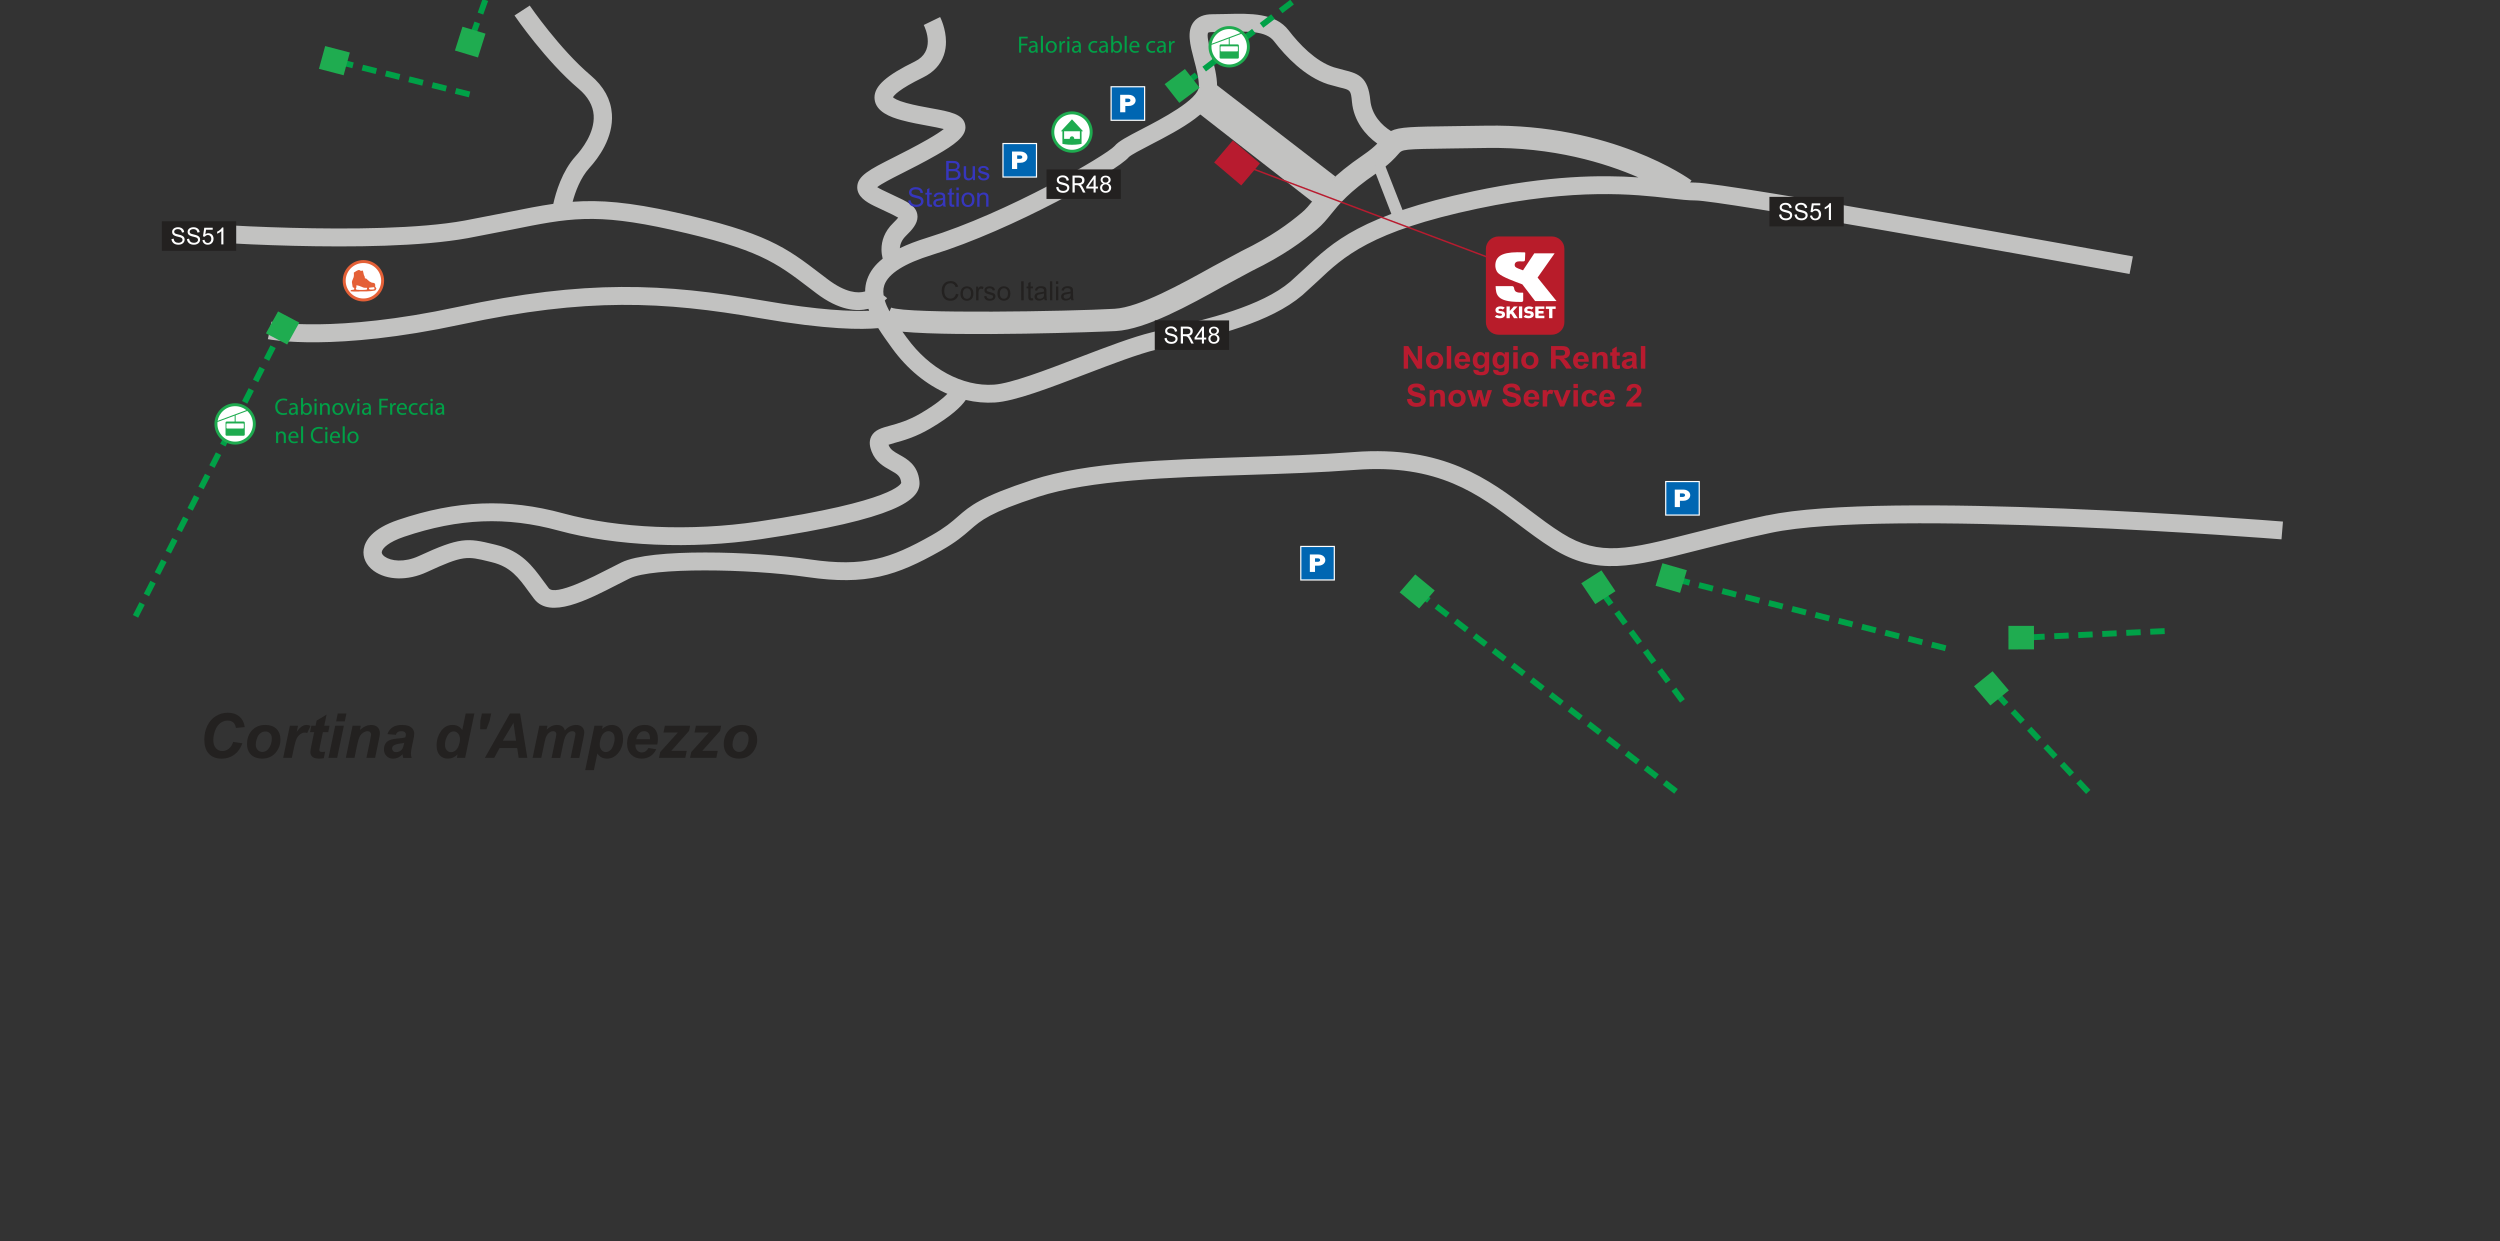 <?xml version="1.0" encoding="UTF-8"?>
<svg xmlns="http://www.w3.org/2000/svg" viewBox="0 0 846 420">
  <rect x="0" y="0" width="846" height="420" fill="#333333" stroke="none"/>
  <defs>
    <style>
      .j {
        fill: #b81b2f;
      }

      .k {
        stroke: #1eab4f;
      }

      .k, .l, .m {
        fill: #fff;
      }

      .n {
        fill: #3636bd;
      }

      .o {
        fill: #00a147;
      }

      .p {
        fill: #1fac50;
      }

      .q {
        fill: #e46037;
      }

      .r {
        fill: #0066b2;
        stroke: #fff;
        stroke-width: .4px;
      }

      .m {
        stroke: #e46037;
      }

      .s {
        stroke: #00a147;
        stroke-dasharray: 0 0 4.88 3.25;
        stroke-width: 2px;
      }

      .s, .t {
        fill: none;
      }

      .u {
        fill: #1eab4f;
      }

      .v {
        fill: #b81c2a;
      }

      .w {
        fill: #232120;
      }

      .t {
        stroke: #b81b2f;
        stroke-width: .5px;
      }

      .x {
        fill: #c2c2c1;
      }
    </style>
  </defs>
  <g id="b" data-name="plan">
    <path class="x" d="m597.89,174.4c-9.88,2.1-18.03,4.18-25.21,6.01-21.53,5.49-31.35,7.99-43.99.09-3.85-2.4-7.44-5.12-11.25-7.99-13.57-10.25-28.95-21.86-59.28-19.54-11.71.9-24.36,1.3-36.59,1.7-27.66.89-53.79,1.73-72.17,7.71-17.61,5.73-21.16,8.83-25.27,12.43-2.09,1.83-4.26,3.72-8.88,6.34-14.02,7.92-22.83,10.81-41.06,8.17-19.45-2.81-54.01-3.82-63.88,1l-4.29,2.17c-4.97,2.56-18.16,9.35-20.32,6.55l-1.82-2.45c-3.63-4.97-7.39-10.11-15.96-12.2l-.89-.22c-8.81-2.16-11.42-2.43-25.28,3.98-4.98,2.3-9.5,1.71-11.59.18-.5-.36-1.07-.93-.96-1.59.2-1.25,2.31-3.33,7.6-5.12,18.49-6.25,34.58-6.89,52.17-2.08,19.4,5.3,44.99,6.4,68.45,2.93,46.42-6.86,53.75-13.4,53.75-18.97,0-.23-.01-.47-.04-.7-.56-5.47-4.15-7.47-6.78-8.93-1.94-1.08-3.06-1.76-3.62-3.23,0,0-.03-.1-.04-.14.56-.2,1.32-.43,2.07-.63,2.79-.76,6.99-1.91,12-4.84,7.36-4.31,10.61-7.57,12.05-9.69,3.27.77,6.6,1.07,9.92.86,6.69-.43,18.37-4.9,30.74-9.63,8.7-3.33,17.69-6.76,23.82-8.26l5.08-1.21c14.89-3.52,33.43-7.9,44.39-17.25l5.21-4.76c8.76-8.27,17.81-16.83,53.99-24.48,33.55-7.09,53.21-4.85,64.96-3.51,3.57.41,6.38.73,8.84.73,8.15,0,108.79,17.96,146.88,24.88l1.13-5.94c-5.62-1.02-137.63-24.98-148.01-24.98-.57,0-1.19-.02-1.84-.06l.5-.66c-1.09-.79-27.09-19.28-69.53-18.55l-11.62.17c-13.13.18-17.76.24-20.57,1.64-3.1-1.89-6.53-5.47-6.99-10.42-.72-7.72-3.95-9.04-8.81-10.19l-3.51-.95c-6.28-2.04-11.78-7.91-15.29-12.48-4.6-5.98-13-5.77-21.12-5.56l-4.71.08c-2.82,0-4.94.86-6.28,2.55-2.5,3.15-1.25,7.85.06,12.84.82,3.08,1.66,6.27,1.66,9,0,4.48-12.97,11.2-19.21,14.43-5.24,2.72-8.04,4.21-9.31,5.76-2.73,3.09-36.22,22.66-63.48,31.06-3.55,1.09-6.6,2.27-9.21,3.53.1-1.31.64-2.79,2.11-4.22,1.98-1.93,3.88-4.01,3.88-6.41,0-.26-.02-.53-.07-.8-.52-2.97-3.38-4.3-8.13-6.51l-3.79-1.8c-.8-.39-1.29-.68-1.65-.92,1.45-1.15,4.96-2.95,8.24-4.6,3.29-1.66,7.38-3.72,11.83-6.26,6.15-3.5,9.79-6.22,9.79-9.4,0-.25-.02-.51-.07-.76-.66-3.71-5.16-4.52-11.39-5.65-2.65-.48-5.65-1.02-8.55-1.81-3.19-.86-4.21-1.64-4.51-1.93.33-.63,1.98-2.71,10.18-6.71,3.54-1.73,5.91-4.28,7.04-7.58.51-1.5.71-3.02.71-4.46,0-4.47-1.88-8.19-1.98-8.4l-5.54,2.69c.23.47,1.37,2.87,1.37,5.55,0,2.44-.94,5.12-4.36,6.79-9.63,4.7-13.68,8.28-13.68,12.18,0,.19.01.38.03.57.42,4.28,5.39,6.11,9.09,7.11,3.16.86,6.3,1.42,9.07,1.93,1.71.31,3.78.7,5.26,1.08-.96.76-2.64,1.9-5.57,3.58-4.32,2.46-8.17,4.4-11.56,6.11-7.83,3.95-12.16,6.14-12.16,10.01v.04c.02,3.1,3.03,4.96,5.65,6.24l3.89,1.84c1.63.76,3.39,1.59,4.32,2.16-.3.38-.81.95-1.71,1.84-2.96,2.88-3.94,6.06-3.94,8.89,0,1.12.15,2.18.4,3.16-2.63,2.09-4.36,4.41-5.26,7.03-.47,1.35-.67,2.71-.68,4.06-2.45.7-6.59.49-12.71-4.15l-2.22-1.69c-11.89-9.09-18.44-14.09-49.36-20.95-15.5-3.44-25.37-4.25-34.69-3.56.91-3.37,2.64-8.11,5.66-11.43,3.08-3.38,8.17-10.24,7.63-18.24-.33-4.95-2.75-9.36-7.19-13.11-10.5-8.88-20.52-23.46-20.62-23.61l-5.15,3.35c.43.62,10.58,15.41,21.72,24.82,3.14,2.66,4.85,5.67,5.07,8.94.4,6.02-4.12,11.68-6.08,13.83-4.63,5.08-6.74,12.34-7.58,16.16-4.76.68-9.69,1.67-15.46,2.83l-14.63,2.84c-30.62,5.56-94.17.72-94.81.67l-.49,6.02c2.64.21,65,4.95,96.43-.75l14.75-2.86c19.45-3.93,28.33-5.72,54.07,0,29.57,6.56,35.36,10.99,46.92,19.81l2.23,1.7c7.61,5.77,13.55,6.26,17.62,5.26.08.22.16.44.25.66-5.68.23-16.71-.12-35.87-3.45-33.51-5.81-59.91-7.19-103.4,2.16-41.73,8.97-62.74,5.02-62.95,4.98l-1.25,5.92c.89.18,22.31,4.3,65.53-4.99,42.48-9.13,68.26-7.79,100.98-2.11,22.86,3.97,34.66,3.88,40.04,3.37,1.43,2.28,3.07,4.55,4.69,6.79,5.14,7.11,11.65,12.39,18.71,15.44-1.34,1.4-3.97,3.63-9.01,6.59-4.29,2.51-7.87,3.49-10.48,4.2-2.74.75-5.1,1.39-6.24,3.57-.97,1.88-.42,3.83.08,5.14,1.38,3.58,4.14,5.12,6.35,6.35,2.45,1.36,3.45,2,3.68,4.29-.06.18-2.17,6.25-48.48,13.09-22.64,3.35-47.26,2.31-65.86-2.77-18.88-5.16-36.11-4.48-55.86,2.19-8.83,2.98-11.23,7.03-11.69,9.9-.44,2.79.79,5.47,3.38,7.36,4.45,3.24,11.5,3.41,17.95.43,12.38-5.72,13.55-5.44,21.12-3.58l.89.22c6.36,1.55,9.04,5.21,12.42,9.85l1.91,2.57c5.32,6.92,17.98.4,28.16-4.83l4.17-2.11c7.64-3.73,40.03-3.34,60.21-.43,19.95,2.88,30.03-.42,45.07-8.92,5.17-2.92,7.69-5.12,9.91-7.06,3.75-3.28,6.71-5.87,23.1-11.2,17.53-5.7,44.42-6.57,70.42-7.4,12.3-.4,25.02-.8,36.87-1.71,27.95-2.14,41.7,8.25,55.01,18.3,3.75,2.83,7.62,5.75,11.7,8.3,14.92,9.32,26.99,6.25,48.9.66,7.13-1.82,15.21-3.88,24.97-5.95,39.24-8.35,171.48,2.09,172.81,2.2l.5-6.02c-5.47-.44-134.5-10.62-174.64-2.08Zm-298.88-74.46c-.06-.42-.1-.84-.1-1.25,0-.76.11-1.49.35-2.19,1.35-3.92,6.83-7.38,16.28-10.29,27.05-8.33,62.69-28.46,66.45-33.04.69-.73,4.4-2.66,7.38-4.2,10.02-5.19,22.49-11.65,22.49-19.77,0-3.5-.99-7.23-1.86-10.51-.5-1.88-1.34-5.07-1.34-6.72,0-.41.05-.73.18-.91,0,0,.33-.21,1.38-.21l4.87-.08c7.15-.18,13.33-.34,16.01,3.15,4.04,5.25,10.49,12.05,18.29,14.59l4.01,1.09c3.59.85,3.73.88,4.1,4.87.6,6.45,4.53,11.23,8.57,14.12-.99,1.01-2.41,2.26-4.78,3.88-10.18,6.95-14.07,11.77-16.91,15.29-1.34,1.66-2.4,2.97-3.82,4.16-4.59,3.84-10.23,8.07-20.38,13.02l-9.75,5.24c-10.5,5.84-24.88,13.83-33.27,14.31-15.46.89-69.89,1.83-75.59-.4l-.58,1.28c-.67-1.26-1.21-2.5-1.57-3.69.51-.44.79-.76.8-.77l-1.2-.98Zm7.9,14.42c-.51-.7-1.02-1.4-1.52-2.11,19.25,1.79,67.52.05,72.21-.22,10.2-.59,24.86-8.74,36.65-15.29l9.38-5.05c10.9-5.32,16.99-9.89,21.96-14.04,2-1.67,3.39-3.4,4.86-5.22,2.69-3.33,6.03-7.47,15.28-13.78,4.42-3.02,6.29-5.16,7.52-6.57,1.38-1.58,1.4-1.61,18.1-1.84l11.65-.17c22.51-.39,40.24,5.1,51.43,9.96-12.43-.86-30.2-.73-55.8,4.68-37.91,8.02-47.61,17.18-56.99,26.04l-4.98,4.55c-9.81,8.38-28.28,12.74-41.76,15.93l-5.12,1.22c-6.51,1.59-15.29,4.94-24.58,8.49-11.39,4.35-23.16,8.86-28.9,9.23-10.57.69-21.83-5.38-29.38-15.82Z"/>
    <line class="s" x1="567.16" y1="267.8" x2="479.57" y2="200.14"/>
    <polygon class="p" points="473.64 200.45 480.23 205.9 485.51 199.83 478.91 194.38 473.64 200.45"/>
    <line class="s" x1="45.87" y1="208.58" x2="95.64" y2="110.98"/>
    <polygon class="p" points="94.1 105.38 89.99 112.8 97.18 116.59 101.28 109.17 94.1 105.38"/>
    <line class="s" x1="437.24" y1=".71" x2="400.02" y2="29.08"/>
    <polygon class="p" points="399.07 34.8 405.94 29.68 400.98 23.35 394.11 28.47 399.07 34.8"/>
    <line class="s" x1="158.9" y1="31.96" x2="113.16" y2="20.53"/>
    <polygon class="p" points="107.93 23.29 116.28 25.47 118.39 17.77 110.04 15.59 107.93 23.29"/>
    <line class="s" x1="164.24" x2="159.13" y2="14.25"/>
    <polygon class="p" points="161.75 19.45 164.3 11.39 156.5 9.04 153.95 17.1 161.75 19.45"/>
    <line class="s" x1="569.35" y1="237.18" x2="540.89" y2="198.71"/>
    <polygon class="p" points="535.1 197.37 539.84 204.42 546.67 200.06 541.93 193.01 535.1 197.37"/>
    <line class="s" x1="706.66" y1="268" x2="673.91" y2="232.93"/>
    <polygon class="p" points="668 232.24 673.53 238.72 679.8 233.63 674.28 227.15 668 232.24"/>
    <line class="s" x1="732.52" y1="213.56" x2="683.96" y2="215.81"/>
    <rect class="p" x="679.64" y="211.83" width="8.64" height="7.97" transform="translate(-.36 1.16) rotate(-.1)"/>
    <line class="s" x1="658.41" y1="219.37" x2="565.54" y2="195.6"/>
    <polygon class="p" points="560.24 198.23 568.53 200.62 570.84 192.98 562.56 190.59 560.24 198.23"/>
    <rect class="j" x="413.74" y="49.12" width="9.77" height="12.04" transform="translate(105.75 338.69) rotate(-49.69)"/>
    <polygon class="x" points="411.19 28.36 405.53 38.23 445.99 69.77 451.87 59.72 411.19 28.36"/>
    <polygon class="x" points="468.38 55.14 464.46 55.91 471.66 74.52 475.68 73.77 468.38 55.14"/>
    <path class="x" d="m406.93,29.59c-.07,1.2,0,2.4-.17,3.59-.02.16-.06.32-.09.48-.02.12.1-.41.02-.08-.02.07-.04.15-.06.22-.04.14-.09.28-.15.42-.03.06-.07.13-.09.2.1-.37.14-.25.04-.1-.04.06-.07.12-.12.17-.04.05-.22.26-.02.04s.01-.02-.03.02-.11.08-.16.13c-.07.07.39-.2.1-.07-.06.03-.13.06-.19.09-.28.13.37-.07.12-.04-.09.01-.17.04-.26.05-.77.11-1.38.96-1.21,1.73.18.81.9,1.33,1.73,1.21.96-.14,1.79-.67,2.36-1.44.52-.7.76-1.56.92-2.4.25-1.3.15-2.62.23-3.94.05-.78-.52-1.59-1.35-1.63s-1.58.51-1.63,1.35h0Z"/>
    <path class="x" d="m447.86,62.66c-1.37,2.19-3.88,4.26-3.44,7.12.12.77.95,1.38,1.73,1.21s1.34-.9,1.21-1.73c0-.02-.04-.19-.03-.21,0,0,0,.41.01.19,0-.13.02-.26.04-.39.03-.24,0,.05-.03.12.02-.06.03-.12.05-.18.04-.14.09-.27.15-.4.05-.12.11-.25.17-.37.11-.23-.13.24-.04.08.04-.06.07-.12.1-.18.15-.26.32-.52.49-.77.65-.94,1.43-1.8,2.03-2.77.41-.66.34-1.63-.37-2.08-.65-.42-1.64-.34-2.08.37h0Z"/>
    <path class="x" d="m466.72,56.56c1.91,0,2.2-2.97.28-2.97s-2.2,2.97-.28,2.97h0Z"/>
    <path class="x" d="m474.8,74.9c1.91,0,2.2-2.97.28-2.97s-2.2,2.97-.28,2.97h0Z"/>
    <g>
      <path class="w" d="m78.9,251.05l3.12.47c-.61,1.69-1.52,2.98-2.74,3.87-1.22.89-2.64,1.34-4.28,1.34-1.84,0-3.28-.55-4.31-1.66-1.04-1.11-1.55-2.71-1.55-4.82,0-1.71.35-3.27,1.04-4.69.69-1.42,1.66-2.5,2.89-3.25s2.57-1.13,4.02-1.13c1.63,0,2.94.44,3.95,1.31,1,.87,1.6,2.06,1.77,3.56l-2.96.29c-.16-.88-.48-1.51-.95-1.9-.47-.39-1.09-.59-1.87-.59-.85,0-1.65.26-2.39.78-.74.52-1.33,1.33-1.78,2.44-.44,1.1-.67,2.21-.67,3.31,0,1.2.29,2.13.87,2.79.58.66,1.3.98,2.16.98.8,0,1.53-.26,2.2-.78.67-.52,1.16-1.29,1.49-2.31Z"/>
      <path class="w" d="m83.59,251.95c0-2.02.57-3.62,1.71-4.83,1.14-1.2,2.63-1.8,4.49-1.8,1.61,0,2.86.44,3.76,1.33.9.89,1.35,2.08,1.35,3.57,0,1.76-.56,3.29-1.69,4.57-1.13,1.29-2.64,1.93-4.53,1.93-1.03,0-1.93-.21-2.73-.62s-1.38-.99-1.77-1.74-.58-1.56-.58-2.42Zm8.39-2.1c0-.7-.2-1.26-.61-1.68-.41-.42-.93-.63-1.57-.63s-1.2.2-1.69.59c-.49.39-.88.96-1.15,1.71-.27.75-.41,1.44-.41,2.07,0,.78.21,1.4.64,1.86s.96.69,1.6.69c.81,0,1.48-.35,2.03-1.04.78-.98,1.17-2.17,1.17-3.57Z"/>
      <path class="w" d="m98.1,245.58h2.75l-.44,2.11c1.03-1.58,2.14-2.37,3.33-2.37.42,0,.88.11,1.36.32l-1.13,2.41c-.27-.1-.55-.14-.85-.14-.51,0-1.02.19-1.54.57-.52.38-.93.89-1.23,1.53-.29.64-.58,1.65-.87,3.04l-.72,3.41h-2.94l2.28-10.89Z"/>
      <path class="w" d="m104.9,247.76l.45-2.18h1.44l.36-1.74,3.37-2.03-.79,3.77h1.79l-.45,2.18h-1.8l-.95,4.56c-.17.83-.26,1.3-.26,1.42,0,.23.07.4.22.53.14.13.4.19.78.19.13,0,.45-.02.97-.07l-.46,2.18c-.51.1-1.03.15-1.56.15-1.04,0-1.79-.2-2.27-.6-.47-.4-.71-.96-.71-1.67,0-.33.13-1.11.38-2.32l.91-4.38h-1.43Z"/>
      <path class="w" d="m113.43,245.58h2.94l-2.28,10.89h-2.94l2.28-10.89Zm.86-4.14h2.94l-.55,2.67h-2.94l.55-2.67Z"/>
      <path class="w" d="m119.3,245.58h2.79l-.29,1.42c.7-.6,1.35-1.03,1.95-1.29.61-.26,1.24-.38,1.91-.38.9,0,1.6.26,2.12.77.52.51.77,1.19.77,2.04,0,.38-.11,1.11-.34,2.17l-1.28,6.16h-2.94l1.29-6.18c.19-.92.29-1.47.29-1.65,0-.38-.11-.67-.33-.89-.22-.22-.53-.32-.93-.32-.43,0-.91.18-1.44.54s-.94.84-1.24,1.44c-.22.42-.46,1.29-.74,2.59l-.93,4.47h-2.94l2.28-10.89Z"/>
      <path class="w" d="m133.97,248.67l-2.87-.25c.33-.97.9-1.73,1.72-2.28.82-.55,1.9-.82,3.25-.82s2.44.28,3.11.85c.67.56,1,1.25,1,2.07,0,.33-.03.68-.09,1.05-.06.37-.26,1.34-.61,2.91-.29,1.3-.43,2.21-.43,2.73,0,.47.08.98.25,1.55h-2.86c-.12-.4-.19-.81-.22-1.23-.43.48-.93.85-1.49,1.1-.56.26-1.12.38-1.69.38-.9,0-1.65-.29-2.24-.89-.59-.59-.88-1.35-.88-2.28,0-1.04.32-1.87.97-2.49.65-.62,1.8-1,3.46-1.13,1.4-.12,2.34-.26,2.81-.42.12-.41.18-.74.18-.98,0-.31-.13-.58-.38-.79-.25-.21-.63-.32-1.13-.32-.53,0-.94.11-1.25.32-.3.21-.51.52-.62.92Zm2.8,2.73c-.18.05-.41.09-.71.13-1.48.18-2.44.44-2.89.78-.32.25-.48.58-.48,1,0,.34.12.63.37.87.25.24.57.35.97.35.44,0,.86-.11,1.26-.32.39-.21.69-.49.88-.83.19-.34.37-.87.52-1.58l.08-.39Z"/>
      <path class="w" d="m157.39,256.47h-2.79l.25-1.18c-.53.51-1.06.88-1.57,1.1-.52.22-1.1.33-1.75.33-1.13,0-2.04-.38-2.74-1.15-.7-.77-1.05-1.91-1.05-3.41,0-1.74.49-3.32,1.48-4.73s2.29-2.11,3.91-2.11c1.46,0,2.56.58,3.29,1.74l1.18-5.63h2.94l-3.14,15.03Zm-6.8-4.43c0,.78.2,1.39.59,1.83.39.44.88.66,1.45.66.53,0,1.03-.18,1.49-.55.46-.37.83-.92,1.11-1.68.28-.75.42-1.47.42-2.16,0-.79-.21-1.42-.64-1.91s-.91-.73-1.47-.73c-.86,0-1.57.48-2.12,1.44-.55.96-.83,1.99-.83,3.11Z"/>
      <path class="w" d="m162.49,246.78l.05-2.8.54-2.54h3.14l-.54,2.54-1.07,2.8h-2.12Z"/>
      <path class="w" d="m175.01,253.15h-5.96l-1.8,3.32h-3.18l8.5-15.03h3.44l2.44,15.03h-2.93l-.5-3.32Zm-.38-2.5l-.87-6.05-3.63,6.05h4.5Z"/>
      <path class="w" d="m182.5,245.58h2.77l-.28,1.32c1.08-1.05,2.21-1.58,3.4-1.58.82,0,1.45.17,1.9.51s.73.81.85,1.41c.38-.55.92-1,1.62-1.37s1.44-.55,2.19-.55c.87,0,1.54.23,2.03.7.49.47.73,1.08.73,1.85,0,.38-.1,1.03-.29,1.95l-1.39,6.65h-2.94l1.39-6.65c.17-.83.26-1.31.26-1.42,0-.3-.09-.54-.27-.71-.18-.17-.45-.26-.81-.26-.73,0-1.38.39-1.96,1.16-.42.55-.77,1.53-1.07,2.94l-1.04,4.94h-2.94l1.37-6.58c.16-.76.24-1.25.24-1.48,0-.29-.1-.52-.29-.71-.19-.18-.46-.28-.8-.28-.32,0-.65.1-.99.29s-.64.46-.9.79c-.26.33-.48.77-.66,1.29-.08.25-.22.8-.4,1.67l-1.05,5h-2.94l2.28-10.89Z"/>
      <path class="w" d="m201.17,245.58h2.79l-.24,1.12c.59-.49,1.15-.84,1.67-1.06s1.08-.32,1.67-.32c1.14,0,2.06.39,2.75,1.18s1.04,1.96,1.04,3.52c0,1.96-.6,3.62-1.79,4.97-1.03,1.16-2.24,1.73-3.64,1.73s-2.53-.58-3.27-1.75l-1.18,5.65h-2.94l3.14-15.04Zm1.77,6.25c0,.85.21,1.5.62,1.97.41.47.9.7,1.46.7.49,0,.95-.18,1.4-.53.45-.35.83-.94,1.12-1.75.3-.82.45-1.57.45-2.27,0-.81-.19-1.44-.58-1.87-.39-.43-.89-.65-1.49-.65-.56,0-1.07.2-1.53.6-.46.4-.82.99-1.07,1.76-.25.78-.38,1.46-.38,2.04Z"/>
      <path class="w" d="m222.42,251.94h-7.38c0,.12-.01.21-.01.27,0,.72.21,1.31.62,1.75.41.44.92.67,1.51.67.98,0,1.74-.51,2.29-1.52l2.64.44c-.51,1.06-1.2,1.85-2.06,2.38-.86.53-1.82.79-2.89.79-1.46,0-2.65-.46-3.57-1.39-.92-.93-1.37-2.15-1.37-3.68s.41-2.82,1.24-3.98c1.13-1.57,2.74-2.36,4.83-2.36,1.33,0,2.39.41,3.18,1.24.79.82,1.18,1.98,1.18,3.46,0,.71-.07,1.35-.21,1.92Zm-2.48-1.79c0-.13.01-.23.01-.3,0-.81-.18-1.41-.54-1.82-.36-.4-.85-.6-1.46-.6s-1.15.23-1.64.69c-.48.46-.81,1.14-.98,2.03h4.6Z"/>
      <path class="w" d="m223,256.47l.42-1.99,5.97-6.6h-4.87l.48-2.3h8.54l-.36,1.75-6.02,6.76h5.24l-.5,2.38h-8.9Z"/>
      <path class="w" d="m233.5,256.47l.42-1.99,5.97-6.6h-4.87l.48-2.3h8.54l-.36,1.75-6.02,6.76h5.24l-.5,2.38h-8.9Z"/>
      <path class="w" d="m244.92,251.95c0-2.02.57-3.62,1.71-4.83,1.14-1.2,2.63-1.8,4.49-1.8,1.61,0,2.86.44,3.76,1.33.9.89,1.35,2.08,1.35,3.57,0,1.76-.56,3.29-1.69,4.57-1.13,1.29-2.64,1.93-4.53,1.93-1.03,0-1.93-.21-2.73-.62s-1.38-.99-1.77-1.74-.58-1.56-.58-2.42Zm8.39-2.1c0-.7-.2-1.26-.61-1.68-.41-.42-.93-.63-1.57-.63s-1.2.2-1.69.59c-.49.39-.88.96-1.15,1.71-.27.75-.41,1.44-.41,2.07,0,.78.21,1.4.64,1.86s.96.69,1.6.69c.81,0,1.48-.35,2.03-1.04.78-.98,1.17-2.17,1.17-3.57Z"/>
    </g>
    <g>
      <path class="n" d="m320.19,60.94v-6.48h2.43c.5,0,.89.07,1.19.2.3.13.53.33.7.61s.25.56.25.86c0,.28-.08.54-.23.78-.15.25-.38.44-.68.59.39.12.69.31.9.59s.32.6.32.98c0,.3-.06.59-.19.85-.13.26-.29.46-.48.6-.19.14-.43.25-.71.32s-.63.11-1.05.11h-2.47Zm.86-3.76h1.4c.38,0,.65-.02.82-.08.22-.06.38-.17.49-.32.11-.15.17-.34.17-.57,0-.22-.05-.4-.15-.57-.1-.16-.25-.28-.44-.34-.19-.06-.52-.09-.99-.09h-1.3v1.96Zm0,2.99h1.61c.28,0,.47-.01.58-.03.2-.04.36-.09.5-.18s.24-.2.33-.36c.09-.16.13-.34.13-.55,0-.24-.06-.45-.19-.63-.12-.18-.3-.3-.52-.38s-.54-.11-.95-.11h-1.5v2.23Z"/>
      <path class="n" d="m329.24,60.94v-.69c-.37.53-.86.8-1.49.8-.28,0-.54-.05-.78-.16-.24-.11-.42-.24-.54-.4-.12-.16-.2-.36-.25-.59-.03-.16-.05-.4-.05-.74v-2.91h.8v2.61c0,.42.02.7.05.84.05.21.16.37.32.49.16.12.36.18.6.18s.46-.06.67-.18c.21-.12.36-.29.44-.5.09-.21.13-.52.13-.92v-2.52h.8v4.7h-.71Z"/>
      <path class="n" d="m330.88,59.54l.79-.12c.04.32.17.56.37.73.2.17.48.25.85.25s.64-.07.81-.22c.18-.15.27-.32.27-.52,0-.18-.08-.32-.23-.42-.11-.07-.38-.16-.81-.27-.58-.15-.99-.28-1.21-.38s-.4-.26-.51-.45c-.12-.19-.17-.4-.17-.63,0-.21.05-.4.14-.58s.23-.33.39-.44c.12-.09.29-.17.51-.23s.44-.1.69-.1c.37,0,.69.05.97.16.28.11.48.25.62.43.13.18.22.42.27.73l-.78.11c-.04-.24-.14-.43-.31-.57-.17-.14-.41-.2-.72-.2-.37,0-.63.06-.78.18-.16.12-.23.26-.23.42,0,.1.03.2.1.28.06.09.17.16.31.21.08.03.31.1.7.2.56.15.96.27,1.18.37.22.1.4.23.52.42.13.18.19.41.19.68s-.08.52-.23.75-.38.42-.67.54c-.29.13-.62.19-.99.19-.61,0-1.08-.13-1.4-.38-.32-.25-.52-.63-.61-1.13Z"/>
      <path class="n" d="m307.34,67.86l.81-.07c.04.32.13.59.27.8s.36.38.65.5.63.19,1,.19c.33,0,.62-.05.87-.15.25-.1.44-.23.56-.4.12-.17.18-.35.18-.56s-.06-.38-.18-.53c-.12-.15-.31-.28-.58-.38-.17-.07-.56-.17-1.15-.32-.6-.14-1.01-.28-1.25-.41-.31-.16-.54-.36-.69-.6s-.23-.51-.23-.81c0-.33.09-.63.28-.92.19-.29.46-.5.81-.65s.75-.22,1.19-.22c.48,0,.9.08,1.27.23.37.16.65.38.85.68.2.3.3.64.32,1.02l-.82.06c-.04-.41-.19-.72-.45-.93-.25-.21-.63-.31-1.13-.31s-.9.1-1.13.29c-.24.19-.36.42-.36.69,0,.23.08.42.25.57.17.15.6.3,1.29.46.7.16,1.18.3,1.44.41.38.17.66.39.84.66.18.27.27.58.27.92s-.1.67-.3.98c-.2.3-.48.54-.85.71-.37.17-.79.25-1.25.25-.59,0-1.08-.08-1.48-.26-.4-.17-.71-.43-.93-.77s-.34-.73-.36-1.17Z"/>
      <path class="n" d="m315.31,69.23l.12.7c-.22.05-.42.07-.6.07-.29,0-.51-.04-.67-.14s-.27-.21-.34-.36c-.06-.15-.1-.46-.1-.94v-2.7h-.58v-.62h.58v-1.16l.79-.48v1.64h.8v.62h-.8v2.75c0,.23.01.37.04.44.03.07.07.12.14.16.06.04.15.06.27.06.09,0,.21,0,.35-.03Z"/>
      <path class="n" d="m319.15,69.36c-.29.25-.58.43-.85.53-.27.1-.57.16-.88.16-.52,0-.91-.13-1.19-.38-.28-.25-.42-.57-.42-.97,0-.23.05-.44.16-.63.1-.19.24-.34.41-.46.17-.12.36-.2.57-.26.16-.04.39-.08.71-.12.64-.08,1.12-.17,1.42-.27,0-.11,0-.18,0-.21,0-.32-.08-.55-.23-.69-.2-.18-.51-.27-.91-.27-.37,0-.65.07-.83.2-.18.13-.31.36-.4.7l-.78-.11c.07-.33.19-.6.35-.81.16-.21.4-.36.7-.47s.66-.17,1.07-.17.73.05.98.14c.25.09.44.21.55.36.12.14.2.32.25.54.03.14.04.38.04.73v1.06c0,.74.02,1.21.05,1.4.03.2.1.38.2.56h-.83c-.08-.17-.14-.36-.16-.58Zm-.07-1.78c-.29.12-.72.22-1.3.3-.33.05-.56.1-.69.16s-.24.15-.31.26-.11.24-.11.38c0,.21.08.39.24.53s.4.21.71.21.58-.07.82-.2.41-.32.53-.55c.09-.18.13-.45.13-.8v-.29Z"/>
      <path class="n" d="m322.86,69.23l.12.7c-.22.05-.42.07-.6.07-.29,0-.51-.04-.67-.14s-.27-.21-.34-.36c-.06-.15-.1-.46-.1-.94v-2.7h-.58v-.62h.58v-1.16l.79-.48v1.64h.8v.62h-.8v2.75c0,.23.01.37.04.44.03.07.07.12.14.16.06.04.15.06.27.06.09,0,.21,0,.35-.03Z"/>
      <path class="n" d="m323.65,64.37v-.92h.8v.92h-.8Zm0,5.57v-4.7h.8v4.7h-.8Z"/>
      <path class="n" d="m325.36,67.59c0-.87.24-1.51.73-1.93.4-.35.9-.52,1.48-.52.65,0,1.17.21,1.58.63.41.42.62,1.01.62,1.75,0,.6-.09,1.08-.27,1.43-.18.35-.45.62-.79.81-.35.19-.72.29-1.13.29-.66,0-1.19-.21-1.59-.63-.41-.42-.61-1.03-.61-1.82Zm.82,0c0,.6.13,1.05.39,1.35.26.3.59.45.99.45s.72-.15.99-.45c.26-.3.39-.76.39-1.38,0-.58-.13-1.02-.4-1.32-.26-.3-.59-.45-.98-.45s-.73.15-.99.45c-.26.3-.39.75-.39,1.35Z"/>
      <path class="n" d="m330.69,69.94v-4.7h.72v.67c.35-.52.84-.77,1.5-.77.28,0,.54.05.78.15s.42.24.53.4c.12.17.2.36.25.59.03.15.04.41.04.77v2.89h-.8v-2.86c0-.32-.03-.57-.09-.73s-.17-.29-.33-.38-.34-.14-.56-.14c-.34,0-.63.11-.88.32-.25.22-.37.62-.37,1.23v2.57h-.8Z"/>
    </g>
    <g>
      <path class="w" d="m323.52,99.42l.85.21c-.18.7-.5,1.24-.96,1.6-.46.37-1.03.55-1.7.55-.7,0-1.26-.14-1.7-.42-.44-.28-.77-.69-1-1.23-.23-.54-.34-1.11-.35-1.73,0-.67.12-1.26.38-1.76.25-.5.62-.88,1.09-1.14.47-.26.99-.39,1.56-.39.64,0,1.19.16,1.63.49s.75.79.92,1.38l-.84.2c-.15-.47-.37-.81-.65-1.02-.28-.21-.64-.32-1.07-.32-.5,0-.91.12-1.24.36-.33.24-.56.56-.7.96-.13.4-.2.81-.2,1.24,0,.55.08,1.03.24,1.43.16.41.41.71.75.92.34.2.7.3,1.09.3.48,0,.88-.14,1.21-.42.33-.28.55-.69.67-1.23Z"/>
      <path class="w" d="m325.02,99.34c0-.86.24-1.5.71-1.92.4-.35.89-.52,1.47-.52.64,0,1.17.21,1.58.63.41.42.61,1,.62,1.74,0,.6-.09,1.07-.27,1.42-.18.34-.44.61-.78.8-.34.19-.72.29-1.13.29-.65,0-1.18-.21-1.59-.62-.41-.42-.61-1.02-.61-1.81Zm.81,0c0,.6.13,1.04.4,1.34s.59.45.99.44c.39,0,.72-.15.98-.45.26-.3.39-.75.39-1.37,0-.58-.13-1.01-.4-1.31-.26-.3-.59-.44-.98-.44-.4,0-.72.15-.98.45s-.39.74-.39,1.34Z"/>
      <path class="w" d="m330.32,101.66v-4.67s.7,0,.7,0v.71c.18-.33.35-.55.5-.66s.32-.16.51-.16c.27,0,.54.08.81.25l-.27.73c-.19-.11-.39-.17-.58-.17-.17,0-.33.05-.46.16-.14.1-.24.25-.29.43-.09.28-.13.59-.13.92v2.44s-.78,0-.78,0Z"/>
      <path class="w" d="m333.01,100.27l.78-.12c.05.31.17.55.37.72.2.17.48.25.84.25.36,0,.63-.08.81-.22s.26-.32.26-.52c0-.18-.08-.32-.23-.42-.11-.07-.38-.16-.81-.27-.58-.15-.98-.27-1.21-.38-.22-.11-.39-.25-.51-.44s-.17-.4-.18-.63c0-.21.05-.4.14-.58s.22-.32.39-.44c.12-.09.29-.17.5-.23.21-.06.44-.1.68-.1.37,0,.69.05.96.16.28.11.48.25.62.43.13.18.22.42.27.72l-.77.11c-.04-.24-.14-.43-.31-.56s-.41-.2-.71-.2c-.36,0-.62.06-.78.18-.15.12-.23.26-.23.42,0,.1.03.19.1.28.07.08.17.15.3.21.08.03.31.1.7.2.56.15.95.27,1.17.36.22.09.4.23.52.41.13.18.19.41.19.68,0,.26-.07.51-.23.75-.15.23-.37.41-.66.54-.29.13-.62.19-.98.19-.61,0-1.07-.12-1.39-.38-.32-.25-.52-.62-.61-1.12Z"/>
      <path class="w" d="m337.53,99.32c0-.86.24-1.5.71-1.92.4-.35.89-.52,1.47-.52.64,0,1.17.21,1.58.63.41.42.61,1,.62,1.74,0,.6-.09,1.07-.27,1.42-.18.34-.44.61-.78.8-.34.19-.72.29-1.13.29-.65,0-1.18-.21-1.59-.63-.41-.42-.61-1.02-.61-1.81Zm.81,0c0,.6.13,1.04.4,1.34s.59.44.99.44c.39,0,.72-.15.98-.45.26-.3.39-.76.39-1.37,0-.58-.13-1.01-.4-1.31-.26-.3-.59-.45-.98-.44-.4,0-.72.15-.98.45s-.39.74-.39,1.34Z"/>
      <path class="w" d="m345.58,101.63l-.02-6.44h.85s.02,6.44.02,6.44h-.85Z"/>
      <path class="w" d="m349.56,100.92l.12.7c-.22.05-.42.07-.6.07-.29,0-.51-.04-.67-.13-.16-.09-.27-.21-.33-.36-.06-.15-.1-.46-.1-.93v-2.69s-.59,0-.59,0v-.62s.58,0,.58,0v-1.16s.78-.48.78-.48v1.63s.8,0,.8,0v.62s-.79,0-.79,0v2.73c0,.23.02.37.05.44s.07.12.14.15c.06.04.15.06.27.06.09,0,.2-.01.35-.03Z"/>
      <path class="w" d="m353.38,101.04c-.29.25-.57.43-.84.53s-.56.16-.87.16c-.51,0-.91-.12-1.18-.37-.28-.25-.42-.57-.42-.96,0-.23.05-.44.15-.63.1-.19.24-.34.41-.46.17-.11.36-.2.57-.26.16-.04.39-.08.7-.12.64-.08,1.11-.17,1.41-.28,0-.11,0-.18,0-.21,0-.32-.08-.55-.23-.68-.2-.18-.5-.27-.9-.27-.37,0-.65.07-.82.2-.18.13-.31.36-.39.69l-.77-.1c.07-.33.18-.6.35-.8.16-.2.39-.36.7-.47.3-.11.66-.17,1.06-.17.4,0,.72.05.97.14s.43.21.55.35c.12.14.2.32.25.54.03.13.04.38.04.73v1.05c0,.74.02,1.2.06,1.4s.1.38.2.56h-.83c-.08-.16-.14-.35-.16-.57Zm-.07-1.77c-.29.12-.72.22-1.29.3-.33.05-.56.1-.69.16-.13.06-.24.14-.31.26-.07.11-.11.24-.11.38,0,.21.08.39.24.53.16.14.39.21.7.21.3,0,.58-.07.81-.2.24-.13.41-.32.52-.55.08-.18.13-.44.12-.79v-.29Z"/>
      <path class="w" d="m355.32,101.62l-.02-6.44h.79s.02,6.44.02,6.44h-.79Z"/>
      <path class="w" d="m357.33,96.08v-.91s.79,0,.79,0v.91s-.79,0-.79,0Zm.02,5.53v-4.67s.78,0,.78,0v4.67s-.78,0-.78,0Z"/>
      <path class="w" d="m362.38,101.03c-.29.25-.57.43-.84.53s-.56.15-.87.16c-.51,0-.91-.12-1.18-.37-.28-.25-.42-.57-.42-.96,0-.23.05-.44.15-.63.1-.19.24-.34.41-.46.17-.12.36-.2.57-.26.16-.04.39-.08.7-.12.64-.08,1.11-.17,1.41-.27,0-.11,0-.18,0-.21,0-.32-.08-.55-.23-.68-.2-.18-.5-.27-.9-.27-.37,0-.65.07-.82.2-.18.13-.31.36-.39.69l-.77-.1c.07-.33.18-.6.35-.8.16-.2.39-.36.7-.47.3-.11.66-.17,1.06-.17.4,0,.72.05.97.14s.43.21.55.35c.12.14.2.32.25.54.03.13.04.38.04.73v1.05c0,.74.02,1.2.06,1.4s.1.38.2.56h-.83c-.08-.16-.14-.35-.16-.57Zm-.07-1.77c-.29.12-.72.22-1.29.3-.33.05-.56.1-.69.16-.13.06-.24.14-.31.26-.07.11-.11.24-.11.38,0,.21.08.39.24.53.16.14.39.21.7.21.3,0,.58-.07.81-.2.24-.13.41-.32.52-.55.08-.18.13-.44.12-.79v-.29Z"/>
    </g>
    <g>
      <path class="j" d="m475.02,124.75v-7.65h1.54l3.21,5.11v-5.11h1.47v7.65h-1.59l-3.16-4.99v4.99h-1.47Z"/>
      <path class="j" d="m482.55,121.91c0-.49.12-.96.37-1.41.25-.46.59-.8,1.04-1.04.45-.24.95-.36,1.51-.36.86,0,1.56.27,2.11.82.55.54.82,1.23.82,2.06s-.28,1.53-.83,2.08c-.55.55-1.25.83-2.09.83-.52,0-1.02-.11-1.49-.34-.47-.23-.83-.57-1.08-1.01-.25-.44-.37-.98-.37-1.62Zm1.54.08c0,.55.13.97.4,1.26.27.29.6.44.99.44s.72-.15.99-.44.4-.72.4-1.27-.13-.96-.4-1.25-.59-.44-.99-.44-.72.15-.99.44c-.27.29-.4.71-.4,1.26Z"/>
      <path class="j" d="m489.58,124.75v-7.65h1.5v7.65h-1.5Z"/>
      <path class="j" d="m495.91,122.99l1.5.25c-.19.54-.5.94-.91,1.22-.42.28-.93.42-1.56.42-.99,0-1.72-.31-2.19-.94-.38-.5-.56-1.14-.56-1.91,0-.92.25-1.64.74-2.16.49-.52,1.11-.78,1.87-.78.84,0,1.51.27,2,.82.49.54.72,1.38.7,2.5h-3.76c.01.43.13.77.36,1.01.23.24.52.36.87.36.24,0,.43-.06.59-.19.16-.13.28-.33.36-.61Zm.09-1.48c-.01-.42-.12-.75-.34-.97-.21-.22-.47-.33-.78-.33-.33,0-.6.12-.81.35-.21.23-.32.55-.32.95h2.25Z"/>
      <path class="j" d="m498.57,125.12l1.72.2c.03.19.09.33.2.4.14.1.37.16.67.16.39,0,.69-.06.88-.17.13-.08.23-.2.3-.37.05-.12.07-.35.07-.67v-.81c-.45.6-1.02.9-1.7.9-.76,0-1.37-.31-1.81-.94-.35-.5-.52-1.12-.52-1.86,0-.93.23-1.64.69-2.13.46-.49,1.03-.74,1.71-.74s1.28.3,1.74.9v-.78h1.41v4.97c0,.65-.06,1.14-.17,1.47-.11.32-.27.58-.46.76-.2.18-.47.33-.8.43-.33.1-.75.16-1.26.16-.96,0-1.64-.16-2.05-.48-.4-.32-.6-.73-.6-1.22,0-.05,0-.11,0-.18Zm1.34-3.25c0,.59.12,1.02.35,1.29s.52.41.86.41c.37,0,.68-.14.93-.42.25-.28.38-.69.38-1.24s-.12-1-.36-1.28c-.24-.28-.55-.42-.92-.42s-.66.14-.89.41-.35.69-.35,1.25Z"/>
      <path class="j" d="m505.26,125.12l1.72.2c.03.19.09.33.2.4.14.1.37.16.67.16.39,0,.69-.06.88-.17.13-.08.23-.2.3-.37.05-.12.07-.35.07-.67v-.81c-.45.6-1.02.9-1.7.9-.76,0-1.37-.31-1.81-.94-.35-.5-.52-1.12-.52-1.86,0-.93.23-1.64.69-2.13.46-.49,1.03-.74,1.71-.74s1.28.3,1.74.9v-.78h1.41v4.97c0,.65-.06,1.14-.17,1.47-.11.32-.27.58-.46.76-.2.18-.47.33-.8.43-.33.1-.75.16-1.26.16-.96,0-1.64-.16-2.05-.48-.4-.32-.6-.73-.6-1.22,0-.05,0-.11,0-.18Zm1.34-3.25c0,.59.12,1.02.35,1.29s.52.41.86.41c.37,0,.68-.14.93-.42.25-.28.38-.69.38-1.24s-.12-1-.36-1.28c-.24-.28-.55-.42-.92-.42s-.66.14-.89.41-.35.69-.35,1.25Z"/>
      <path class="j" d="m512.09,118.46v-1.36h1.5v1.36h-1.5Zm0,6.29v-5.54h1.5v5.54h-1.5Z"/>
      <path class="j" d="m514.78,121.91c0-.49.12-.96.37-1.41.25-.46.59-.8,1.04-1.04.45-.24.95-.36,1.51-.36.86,0,1.56.27,2.11.82.55.54.82,1.23.82,2.06s-.28,1.53-.83,2.08c-.55.55-1.25.83-2.09.83-.52,0-1.02-.11-1.49-.34-.47-.23-.83-.57-1.08-1.01-.25-.44-.37-.98-.37-1.62Zm1.54.08c0,.55.13.97.4,1.26.27.29.6.44.99.44s.72-.15.99-.44.4-.72.4-1.27-.13-.96-.4-1.25-.59-.44-.99-.44-.72.15-.99.44c-.27.29-.4.71-.4,1.26Z"/>
      <path class="j" d="m524.87,124.75v-7.65h3.33c.84,0,1.45.07,1.83.21.38.14.68.38.91.73.23.35.34.75.34,1.2,0,.57-.17,1.05-.52,1.42-.35.37-.86.61-1.55.71.34.19.62.41.85.64s.52.65.9,1.24l.96,1.49h-1.89l-1.14-1.66c-.41-.59-.68-.97-.83-1.12-.15-.15-.31-.26-.48-.32-.17-.06-.43-.09-.8-.09h-.32v3.19h-1.58Zm1.58-4.41h1.17c.76,0,1.23-.03,1.42-.09s.34-.17.44-.32c.11-.15.16-.34.16-.57,0-.26-.07-.46-.21-.62s-.34-.26-.6-.3c-.13-.02-.51-.03-1.15-.03h-1.24v1.94Z"/>
      <path class="j" d="m536.05,122.99l1.5.25c-.19.54-.5.94-.91,1.22-.42.28-.93.42-1.56.42-.99,0-1.72-.31-2.19-.94-.38-.5-.56-1.14-.56-1.91,0-.92.25-1.64.74-2.16.49-.52,1.11-.78,1.87-.78.84,0,1.51.27,2,.82.49.54.72,1.38.7,2.5h-3.76c.01.43.13.77.36,1.01.23.24.52.36.87.36.24,0,.43-.06.59-.19.16-.13.28-.33.36-.61Zm.09-1.48c-.01-.42-.12-.75-.34-.97-.21-.22-.47-.33-.78-.33-.33,0-.6.12-.81.35-.21.23-.32.55-.32.95h2.25Z"/>
      <path class="j" d="m544.02,124.75h-1.5v-2.83c0-.6-.03-.98-.1-1.16-.06-.18-.17-.31-.31-.41-.14-.1-.32-.15-.52-.15-.26,0-.49.07-.7.21-.21.14-.35.32-.43.55-.08.23-.11.65-.11,1.27v2.51h-1.5v-5.54h1.39v.81c.5-.63,1.12-.94,1.87-.94.33,0,.63.06.91.17.27.12.48.27.62.45.14.18.24.39.29.62.06.23.08.56.08.99v3.44Z"/>
      <path class="j" d="m548.14,119.21v1.17h-1.03v2.23c0,.45,0,.72.03.79.02.07.06.14.13.19s.15.07.25.07c.14,0,.34-.05.6-.14l.13,1.14c-.35.15-.74.22-1.19.22-.27,0-.51-.04-.73-.13-.22-.09-.38-.2-.48-.34s-.17-.33-.21-.57c-.03-.17-.05-.51-.05-1.03v-2.42h-.69v-1.17h.69v-1.1l1.51-.86v1.96h1.03Z"/>
      <path class="j" d="m550.31,120.9l-1.36-.24c.15-.54.42-.93.79-1.19.38-.26.93-.39,1.67-.39.67,0,1.17.08,1.5.23s.56.35.69.59.2.68.2,1.31l-.02,1.71c0,.49.02.85.07,1.08.05.23.14.48.27.74h-1.49c-.04-.1-.09-.24-.14-.43-.02-.09-.04-.14-.05-.17-.26.24-.53.43-.82.55-.29.12-.6.18-.94.18-.58,0-1.04-.15-1.38-.46s-.5-.7-.5-1.17c0-.31.08-.59.23-.84s.37-.43.64-.56c.28-.13.67-.24,1.19-.34.7-.13,1.19-.25,1.46-.36v-.15c0-.28-.07-.48-.21-.6-.14-.12-.41-.18-.81-.18-.27,0-.48.05-.63.15-.15.1-.27.28-.36.54Zm2.01,1.19c-.19.06-.5.14-.91.22s-.69.17-.82.26c-.2.14-.29.31-.29.52s.08.38.24.53c.16.15.36.22.6.22.27,0,.53-.09.77-.26.18-.13.3-.29.36-.48.04-.13.06-.36.06-.71v-.29Z"/>
      <path class="j" d="m555.27,124.75v-7.65h1.5v7.65h-1.5Z"/>
      <path class="j" d="m476.1,135.08l1.54-.15c.09.5.28.87.56,1.11s.67.35,1.15.35c.51,0,.89-.1,1.15-.32.26-.21.39-.46.39-.74,0-.18-.05-.33-.16-.46-.11-.13-.3-.24-.57-.33-.19-.06-.61-.17-1.27-.33-.85-.21-1.44-.46-1.79-.76-.48-.42-.72-.93-.72-1.54,0-.39.11-.75.34-1.09.23-.34.55-.6.98-.77s.94-.27,1.54-.27c.98,0,1.72.21,2.22.63.5.42.76.98.78,1.68l-1.58.07c-.07-.39-.21-.68-.44-.85-.22-.17-.56-.26-1-.26s-.82.09-1.08.28c-.17.12-.25.28-.25.47,0,.18.08.34.24.46.2.16.68.33,1.45.51s1.34.36,1.71.55c.37.19.66.45.87.78.21.33.31.73.31,1.22,0,.44-.12.85-.37,1.23-.25.38-.6.67-1.06.85s-1.02.28-1.71.28c-.99,0-1.75-.22-2.28-.67-.53-.45-.85-1.1-.95-1.95Z"/>
      <path class="j" d="m488.96,137.57h-1.5v-2.83c0-.6-.03-.98-.1-1.16-.06-.18-.17-.31-.31-.41-.14-.1-.32-.15-.52-.15-.26,0-.49.07-.7.21-.21.14-.35.32-.43.55-.08.23-.11.65-.11,1.27v2.51h-1.5v-5.54h1.39v.81c.5-.63,1.12-.94,1.87-.94.33,0,.63.06.91.17.27.12.48.27.62.45.14.18.24.39.29.62.06.23.08.56.08.99v3.44Z"/>
      <path class="j" d="m490.13,134.72c0-.49.12-.96.37-1.41.25-.46.59-.8,1.04-1.04.45-.24.95-.36,1.51-.36.86,0,1.56.27,2.11.82.55.54.82,1.23.82,2.06s-.28,1.53-.83,2.08c-.55.55-1.25.83-2.09.83-.52,0-1.02-.11-1.49-.34-.47-.23-.83-.57-1.08-1.01-.25-.44-.37-.98-.37-1.62Zm1.54.08c0,.55.13.97.4,1.26.27.29.6.44.99.44s.72-.15.99-.44.4-.72.4-1.27-.13-.96-.4-1.25-.59-.44-.99-.44-.72.15-.99.44c-.27.29-.4.71-.4,1.26Z"/>
      <path class="j" d="m498.23,137.57l-1.8-5.54h1.46l1.06,3.63.98-3.63h1.45l.95,3.63,1.08-3.63h1.48l-1.82,5.54h-1.44l-.98-3.56-.96,3.56h-1.46Z"/>
      <path class="j" d="m508.33,135.08l1.54-.15c.09.5.28.87.56,1.11s.67.35,1.15.35c.51,0,.89-.1,1.15-.32.26-.21.39-.46.39-.74,0-.18-.05-.33-.16-.46-.11-.13-.3-.24-.57-.33-.19-.06-.61-.17-1.27-.33-.85-.21-1.44-.46-1.79-.76-.48-.42-.72-.93-.72-1.54,0-.39.11-.75.34-1.09.23-.34.55-.6.98-.77s.94-.27,1.54-.27c.98,0,1.72.21,2.22.63.5.42.76.98.78,1.68l-1.58.07c-.07-.39-.21-.68-.44-.85-.22-.17-.56-.26-1-.26s-.82.09-1.08.28c-.17.12-.25.28-.25.47,0,.18.08.34.24.46.2.16.68.33,1.45.51s1.34.36,1.71.55c.37.19.66.45.87.78.21.33.31.73.31,1.22,0,.44-.12.85-.37,1.23-.25.38-.6.67-1.06.85s-1.02.28-1.71.28c-.99,0-1.75-.22-2.28-.67-.53-.45-.85-1.1-.95-1.95Z"/>
      <path class="j" d="m519.31,135.81l1.5.25c-.19.54-.5.94-.91,1.22-.42.28-.93.42-1.56.42-.99,0-1.72-.31-2.19-.94-.38-.5-.56-1.14-.56-1.91,0-.92.25-1.64.74-2.16.49-.52,1.11-.78,1.87-.78.84,0,1.51.27,2,.82.49.54.72,1.38.7,2.5h-3.76c.01.43.13.77.36,1.01.23.24.52.36.87.36.24,0,.43-.06.59-.19.16-.13.28-.33.36-.61Zm.09-1.48c-.01-.42-.12-.75-.34-.97-.21-.22-.47-.33-.78-.33-.33,0-.6.12-.81.35-.21.23-.32.55-.32.95h2.25Z"/>
      <path class="j" d="m523.55,137.57h-1.5v-5.54h1.4v.79c.24-.37.45-.62.64-.74s.41-.18.65-.18c.34,0,.67.09.99.28l-.46,1.28c-.25-.16-.49-.24-.71-.24s-.39.06-.53.17c-.15.11-.26.32-.34.61-.08.3-.13.91-.13,1.86v1.71Z"/>
      <path class="j" d="m527.94,137.57l-2.29-5.54h1.58l1.07,2.83.31.94c.08-.24.13-.4.16-.47.05-.16.1-.31.16-.47l1.08-2.83h1.54l-2.26,5.54h-1.35Z"/>
      <path class="j" d="m532.46,131.28v-1.36h1.5v1.36h-1.5Zm0,6.29v-5.54h1.5v5.54h-1.5Z"/>
      <path class="j" d="m540.46,133.67l-1.48.26c-.05-.29-.16-.51-.34-.65-.18-.15-.41-.22-.69-.22-.37,0-.67.13-.9.38-.22.25-.33.67-.33,1.26,0,.66.11,1.12.34,1.39.23.27.53.41.91.41.29,0,.52-.08.7-.24s.31-.43.38-.82l1.48.25c-.15.66-.45,1.16-.88,1.5-.43.34-1.02.51-1.75.51-.83,0-1.49-.26-1.99-.77-.49-.51-.74-1.22-.74-2.12s.25-1.63.74-2.14c.5-.51,1.17-.76,2.01-.76.69,0,1.24.15,1.65.44.41.29.7.73.88,1.33Z"/>
      <path class="j" d="m544.88,135.81l1.5.25c-.19.54-.5.94-.91,1.22-.42.28-.93.42-1.56.42-.99,0-1.72-.31-2.19-.94-.38-.5-.56-1.14-.56-1.91,0-.92.25-1.64.74-2.16.49-.52,1.11-.78,1.87-.78.84,0,1.51.27,2,.82.49.54.72,1.38.7,2.5h-3.76c.01.43.13.77.36,1.01.23.24.52.36.87.36.24,0,.43-.06.59-.19.16-.13.28-.33.36-.61Zm.09-1.48c-.01-.42-.12-.75-.34-.97-.21-.22-.47-.33-.78-.33-.33,0-.6.12-.81.35-.21.23-.32.55-.32.95h2.25Z"/>
      <path class="j" d="m555.48,136.21v1.36h-5.27c.06-.51.23-1,.51-1.46.29-.46.85-1.07,1.69-1.83.68-.62,1.09-1.03,1.25-1.25.21-.3.31-.6.31-.9,0-.33-.09-.58-.27-.75-.18-.18-.43-.26-.75-.26s-.56.09-.75.28c-.19.18-.29.49-.32.92l-1.5-.15c.09-.81.37-1.39.84-1.74s1.06-.53,1.76-.53c.77,0,1.38.2,1.82.61s.66.91.66,1.52c0,.34-.06.67-.19.98-.13.31-.33.64-.6.98-.18.23-.51.55-.98.98-.47.42-.77.71-.9.85-.13.14-.23.27-.31.41h2.98Z"/>
    </g>
    <g>
      <path class="v" d="m529.39,109.06c0,2.32-1.93,4.21-4.31,4.21h-17.94c-2.38,0-4.31-1.88-4.31-4.21v-24.84c0-2.32,1.93-4.21,4.31-4.21h17.94c2.38,0,4.31,1.88,4.31,4.21v24.84Z"/>
      <g>
        <g>
          <path class="l" d="m514.01,107.67v-3.97h1.11v3.97h-1.11Z"/>
          <path class="l" d="m517.28,107.7c-.69,0-1.26-.11-1.71-.52l.71-.62c.24.21.59.32.99.32.48,0,.72-.14.72-.39,0-.1-.03-.19-.1-.26-.06-.06-.17-.1-.33-.12l-.6-.07c-.44-.06-.66-.13-.86-.31-.21-.19-.31-.46-.31-.8,0-.72.62-1.25,1.65-1.25.65,0,1.13.13,1.52.47l-.7.61c-.28-.25-.63-.27-.85-.27-.43,0-.6.21-.6.41,0,.06.02.14.1.2.06.06.17.11.34.13l.6.07c.45.06.65.12.84.29.24.21.34.5.34.87,0,.81-.79,1.25-1.74,1.25Z"/>
          <path class="l" d="m512.33,107.67l-1.04-1.58-.38.38v1.2h-1.1v-3.97h1.1v1.53l1.38-1.53h1.28l-1.54,1.65,1.59,2.32h-1.29Z"/>
          <path class="l" d="m525.33,104.53v3.14h-1.11v-3.14h-1.11v-.82h3.33v.82h-1.11Z"/>
          <path class="l" d="m522.6,104.53v-.82h-3.07v3.58c0,.21.18.38.4.38h2.68v-.82h-1.96v-.74h1.68v-.87h-1.68v-.71h1.96Z"/>
          <path class="l" d="m507.56,107.7c-.69,0-1.26-.11-1.71-.52l.71-.62c.23.21.59.32.99.32.48,0,.71-.14.71-.39,0-.1-.03-.19-.1-.26-.06-.06-.17-.1-.33-.12l-.6-.07c-.44-.06-.66-.13-.86-.31-.21-.19-.31-.46-.31-.8,0-.72.62-1.25,1.65-1.25.65,0,1.13.13,1.52.47l-.7.61c-.28-.25-.63-.27-.85-.27-.43,0-.6.21-.6.41,0,.06.02.14.1.2.06.06.17.11.34.13l.6.07c.45.06.65.12.84.29.24.21.34.5.34.87,0,.81-.79,1.25-1.75,1.25Z"/>
        </g>
        <g>
          <path class="l" d="m506.12,96.82c.11,2.76.27,5.35,8.06,5.35h.2s0,0-.01.01c.07-.01.22-.01.6-.01.33-.04.48-.23.48-.58v-2.34c.01-.13-.03-.2-.11-.21h-.96c-.7,0-1.32-.21-1.63-.54-.19-.22-.33-.58-.4-1.07-.07-.38-.3-.6-.65-.61h-5.58Z"/>
          <path class="l" d="m519.2,85.73l-3.81,5.75-.05-.02c-1.24-.44-2.29-.84-2.57-1.18-.16-.19-.21-.49-.2-.69.03-.74.65-1.17,1.64-1.16l1.07.04c.35.01.74-.04.76-.45,0,0,.1-2.25.11-2.43,0-.18-.28-.19-.28-.19-6.57-.29-9.69.72-9.85,4.23-.04.91.18,2.05,1.03,2.85,1.42,1.33,5.54,2.77,8.11,3.75,0,0,4.29,5.6,4.32,5.65h7.24c-.16-.2-6.4-7.95-6.4-7.95,0,0,5.63-8.01,5.77-8.2h-6.89Z"/>
        </g>
      </g>
    </g>
  </g>
  <g id="d" data-name="placés">
    <g id="e" data-name="Parking">
      <rect class="r" x="563.68" y="162.96" width="11.34" height="11.34"/>
      <path class="l" d="m571.98,167.57c0,.33-.09.64-.28.93s-.47.52-.83.7-.8.27-1.31.27h-1.07v2.11h-1.75v-5.91h2.82c.51,0,.95.09,1.31.27.36.18.64.41.83.7.19.29.28.6.28.94Zm-1.75,0c0-.11-.03-.2-.09-.3-.06-.09-.15-.17-.26-.22s-.25-.08-.4-.08h-.99v1.19h.99c.15,0,.29-.03.4-.08s.2-.13.26-.22c.06-.09.09-.19.09-.29Z"/>
    </g>
    <g id="f" data-name="Parking">
      <rect class="r" x="440.19" y="184.92" width="11.34" height="11.34"/>
      <path class="l" d="m448.49,189.53c0,.33-.09.64-.28.93s-.47.52-.83.7-.8.27-1.31.27h-1.07v2.11h-1.75v-5.91h2.82c.51,0,.95.09,1.31.27.36.18.64.41.83.7.19.29.28.6.28.94Zm-1.75,0c0-.11-.03-.2-.09-.3-.06-.09-.15-.17-.26-.22s-.25-.08-.4-.08h-.99v1.19h.99c.15,0,.29-.03.4-.08s.2-.13.26-.22c.06-.09.09-.19.09-.29Z"/>
    </g>
    <g id="g" data-name="Parking">
      <rect class="r" x="339.41" y="48.57" width="11.34" height="11.34"/>
      <path class="l" d="m347.7,53.18c0,.33-.09.64-.28.93s-.47.52-.83.7-.8.27-1.31.27h-1.07v2.11h-1.75v-5.91h2.82c.51,0,.95.09,1.31.27.36.18.64.41.83.7.19.29.28.6.28.94Zm-1.75,0c0-.11-.03-.2-.09-.3-.06-.09-.15-.17-.26-.22s-.25-.08-.4-.08h-.99v1.19h.99c.15,0,.29-.03.4-.08s.2-.13.26-.22c.06-.09.09-.19.09-.29Z"/>
    </g>
    <g id="h" data-name="Parking">
      <rect class="r" x="376" y="29.36" width="11.34" height="11.34"/>
      <path class="l" d="m384.3,33.97c0,.33-.09.64-.28.93s-.47.52-.83.7-.8.27-1.31.27h-1.07v2.11h-1.75v-5.91h2.82c.51,0,.95.09,1.31.27.36.18.64.41.83.7.19.29.28.6.28.94Zm-1.75,0c0-.11-.03-.2-.09-.3-.06-.09-.15-.17-.26-.22s-.25-.08-.4-.08h-.99v1.19h.99c.15,0,.29-.03.4-.08s.2-.13.26-.22c.06-.09.09-.19.09-.29Z"/>
    </g>
    <g>
      <line class="t" x1="505.03" y1="87.65" x2="418.63" y2="55.14"/>
      <path class="j" d="m419.29,53.38c-.97-.37-2.06.13-2.42,1.1s.13,2.06,1.1,2.42,2.06-.13,2.42-1.1-.13-2.06-1.1-2.42Z"/>
    </g>
    <g>
      <circle class="m" cx="122.98" cy="95.01" r="6.5"/>
      <path id="i" data-name="path1914" class="q" d="m121.57,98.66c-1.91,0-2.17,0-2.52-.05l-.39-.05-.03-.08c-.03-.09-.02-.12.13-.25.05-.05.11-.09.13-.09.2,0,.82-.09.87-.12.03-.02.08-.09.1-.16.04-.11.04-.14,0-.32l-.04-.2h-.14c-.22,0-.29-.05-.35-.26-.03-.1-.06-.29-.07-.42-.02-.25-.06-.5-.14-.91-.06-.27-.05-.35.05-.71.05-.2.09-.28.31-.76.08-.17.16-.38.19-.47.07-.23.11-.64.09-.91,0-.13-.02-.33-.02-.44v-.21s.18-.12.18-.12c1.23-.8,1.63-.93,1.87-.63.07.09.09.1.2.1.07,0,.14.02.17.04.04.04.06.04.21-.01.09-.03.22-.05.29-.05h.12l.1.34c.05.19.11.44.13.57.04.29.2.8.28.9.04.04.06.1.06.13s.02.07.05.08c.03.02.05.06.05.09,0,.04.01.1.03.14.02.04.02.08,0,.08-.08.03-.09.05-.05.15.05.12.08.14.31.18.24.04.4.14.48.29.04.08.1.14.17.17.06.03.19.14.29.24.24.24.42.38.54.41.05.01.16.07.24.12.08.05.15.09.16.09s.04.02.08.05c.05.04.13.05.31.07.3.02.48.06.62.13.13.06.19.13.27.3.06.12.06.16.07.54v.41s.11.11.11.11c.15.15.3.47.28.58-.01.06-.21.35-.37.54,0,0-.16.03-.35.07-.71.14-1.2.18-2.75.26-.1,0-1.13,0-2.3,0Zm-.06-.54c.4,0,.85,0,1,0s.42-.02.6-.02c.34,0,.88-.06,1-.11.1-.04.15-.2.09-.35-.02-.06-.04-.15-.04-.19v-.07s-.38.01-.38.01c-.23,0-.45,0-.56-.02-.18-.03-.5-.15-.87-.33-.34-.16-.67-.28-.93-.34-.14-.03-.35-.08-.47-.11-.12-.03-.25-.05-.28-.05h-.06s0,.39,0,.39v.39s-.07.03-.07.03c-.07.03-.08.05-.11.19-.03.16-.03.17.04.3.06.11.1.15.19.19.11.05.2.05.84.06Zm4.58-.13c.22-.01.53-.09.59-.15.09-.08.08-.31-.01-.51-.09-.18-.1-.18-.58-.1-.38.07-.72.11-.96.11h-.21s-.02.09-.02.09c-.01.05-.02.15-.02.23,0,.13,0,.15.09.22.07.06.14.08.29.1.19.02.54.03.84,0Z"/>
    </g>
    <g>
      <path class="o" d="m344.87,12.42h2.9v.58h-2.21v1.79h2.04v.58h-2.04v2.44h-.7v-5.39Z"/>
      <path class="o" d="m350.52,17.81l-.06-.49h-.02c-.22.3-.63.58-1.18.58-.78,0-1.18-.55-1.18-1.11,0-.94.83-1.45,2.33-1.44v-.08c0-.32-.09-.9-.88-.9-.36,0-.74.11-1.01.29l-.16-.46c.32-.21.78-.34,1.27-.34,1.18,0,1.47.81,1.47,1.58v1.45c0,.34.02.66.06.93h-.64Zm-.1-1.98c-.77-.02-1.64.12-1.64.87,0,.46.3.67.66.67.5,0,.82-.32.94-.65.02-.07.04-.15.04-.22v-.67Z"/>
      <path class="o" d="m352.24,12.13h.7v5.68h-.7v-5.68Z"/>
      <path class="o" d="m357.63,15.84c0,1.43-.99,2.05-1.93,2.05-1.05,0-1.86-.77-1.86-1.99,0-1.3.85-2.06,1.92-2.06s1.86.81,1.86,1.99Zm-3.07.04c0,.85.49,1.49,1.17,1.49s1.18-.63,1.18-1.5c0-.66-.33-1.49-1.16-1.49s-1.19.77-1.19,1.5Z"/>
      <path class="o" d="m358.52,15.14c0-.46,0-.85-.03-1.21h.62l.02.76h.03c.18-.52.6-.85,1.07-.85.08,0,.14,0,.2.02v.66c-.07-.02-.14-.02-.24-.02-.5,0-.85.38-.94.9-.02.1-.03.21-.03.33v2.06h-.7v-2.66Z"/>
      <path class="o" d="m361.95,12.85c0,.24-.17.43-.45.43-.25,0-.42-.19-.42-.43s.18-.44.44-.44.43.19.43.44Zm-.78,4.96v-3.87h.7v3.87h-.7Z"/>
      <path class="o" d="m365.18,17.81l-.06-.49h-.02c-.22.3-.63.58-1.18.58-.78,0-1.18-.55-1.18-1.11,0-.94.83-1.45,2.33-1.44v-.08c0-.32-.09-.9-.88-.9-.36,0-.74.11-1.01.29l-.16-.46c.32-.21.78-.34,1.27-.34,1.18,0,1.47.81,1.47,1.58v1.45c0,.34.02.66.06.93h-.64Zm-.1-1.98c-.77-.02-1.64.12-1.64.87,0,.46.3.67.66.67.5,0,.82-.32.94-.65.02-.07.04-.15.04-.22v-.67Z"/>
      <path class="o" d="m371.34,17.66c-.18.1-.59.22-1.11.22-1.17,0-1.93-.79-1.93-1.98s.82-2.05,2.08-2.05c.42,0,.78.1.98.2l-.16.54c-.17-.1-.43-.18-.82-.18-.89,0-1.37.66-1.37,1.46,0,.9.58,1.45,1.34,1.45.4,0,.66-.1.86-.19l.12.53Z"/>
      <path class="o" d="m374.31,17.81l-.06-.49h-.02c-.22.3-.63.58-1.18.58-.78,0-1.18-.55-1.18-1.11,0-.94.83-1.45,2.33-1.44v-.08c0-.32-.09-.9-.88-.9-.36,0-.74.11-1.01.29l-.16-.46c.32-.21.78-.34,1.27-.34,1.18,0,1.47.81,1.47,1.58v1.45c0,.34.02.66.06.93h-.64Zm-.1-1.98c-.77-.02-1.64.12-1.64.87,0,.46.3.67.66.67.5,0,.82-.32.94-.65.02-.07.04-.15.04-.22v-.67Z"/>
      <path class="o" d="m376,17.81c.02-.26.03-.66.03-1v-4.68h.7v2.43h.02c.25-.43.7-.71,1.32-.71.96,0,1.64.8,1.63,1.98,0,1.38-.87,2.07-1.74,2.07-.56,0-1.01-.22-1.29-.73h-.02l-.03.64h-.61Zm.73-1.55c0,.09.02.18.03.26.14.49.54.82,1.05.82.74,0,1.18-.6,1.18-1.49,0-.78-.4-1.44-1.15-1.44-.48,0-.93.33-1.07.86-.02.08-.04.18-.04.29v.7Z"/>
      <path class="o" d="m380.58,12.13h.7v5.68h-.7v-5.68Z"/>
      <path class="o" d="m382.86,16c.02.95.62,1.34,1.33,1.34.5,0,.81-.09,1.07-.2l.12.5c-.25.11-.67.24-1.29.24-1.19,0-1.9-.78-1.9-1.95s.69-2.09,1.82-2.09c1.26,0,1.6,1.11,1.6,1.82,0,.14-.02.26-.02.33h-2.72Zm2.06-.5c0-.45-.18-1.14-.98-1.14-.71,0-1.02.66-1.08,1.14h2.05Z"/>
      <path class="o" d="m390.93,17.66c-.18.1-.59.22-1.11.22-1.17,0-1.93-.79-1.93-1.98s.82-2.05,2.08-2.05c.42,0,.78.1.98.2l-.16.54c-.17-.1-.43-.18-.82-.18-.89,0-1.37.66-1.37,1.46,0,.9.58,1.45,1.34,1.45.4,0,.66-.1.86-.19l.12.53Z"/>
      <path class="o" d="m393.9,17.81l-.06-.49h-.02c-.22.3-.63.58-1.18.58-.78,0-1.18-.55-1.18-1.11,0-.94.83-1.45,2.33-1.44v-.08c0-.32-.09-.9-.88-.9-.36,0-.74.11-1.01.29l-.16-.46c.32-.21.78-.34,1.27-.34,1.18,0,1.47.81,1.47,1.58v1.45c0,.34.02.66.06.93h-.64Zm-.1-1.98c-.77-.02-1.64.12-1.64.87,0,.46.3.67.66.67.5,0,.82-.32.94-.65.02-.07.04-.15.04-.22v-.67Z"/>
      <path class="o" d="m395.61,15.14c0-.46,0-.85-.03-1.21h.62l.02.76h.03c.18-.52.6-.85,1.07-.85.08,0,.14,0,.2.02v.66c-.07-.02-.14-.02-.24-.02-.5,0-.85.38-.94.9-.02.1-.03.21-.03.33v2.06h-.7v-2.66Z"/>
    </g>
    <g>
      <path class="o" d="m97.22,140.16c-.26.13-.77.26-1.42.26-1.52,0-2.66-.96-2.66-2.73s1.14-2.83,2.81-2.83c.67,0,1.09.14,1.28.24l-.17.57c-.26-.13-.64-.22-1.09-.22-1.26,0-2.1.81-2.1,2.22,0,1.32.76,2.17,2.07,2.17.42,0,.86-.09,1.13-.22l.14.55Z"/>
      <path class="o" d="m100.16,140.33l-.06-.49h-.02c-.22.3-.63.58-1.18.58-.78,0-1.18-.55-1.18-1.11,0-.94.83-1.45,2.33-1.44v-.08c0-.32-.09-.9-.88-.9-.36,0-.74.11-1.01.29l-.16-.46c.32-.21.78-.34,1.27-.34,1.18,0,1.47.81,1.47,1.58v1.45c0,.34.02.66.06.93h-.64Zm-.1-1.98c-.77-.02-1.64.12-1.64.87,0,.46.3.67.66.67.5,0,.82-.32.94-.65.02-.07.04-.15.04-.22v-.67Z"/>
      <path class="o" d="m101.84,140.33c.02-.26.03-.66.03-1v-4.68h.7v2.43h.02c.25-.43.7-.71,1.32-.71.96,0,1.64.8,1.63,1.98,0,1.38-.87,2.07-1.74,2.07-.56,0-1.01-.22-1.3-.73h-.02l-.03.64h-.61Zm.73-1.55c0,.09.02.18.03.26.14.49.54.82,1.06.82.74,0,1.17-.6,1.17-1.49,0-.78-.4-1.44-1.15-1.44-.48,0-.93.33-1.07.86-.02.08-.04.18-.04.29v.7Z"/>
      <path class="o" d="m107.21,135.38c0,.24-.17.43-.45.43-.25,0-.42-.19-.42-.43s.18-.44.44-.44.43.19.43.44Zm-.78,4.96v-3.87h.7v3.87h-.7Z"/>
      <path class="o" d="m108.3,137.51c0-.4,0-.73-.03-1.05h.62l.04.64h.02c.19-.37.64-.73,1.28-.73.54,0,1.37.32,1.37,1.65v2.31h-.7v-2.23c0-.62-.23-1.14-.9-1.14-.46,0-.82.33-.94.72-.03.09-.05.21-.05.33v2.33h-.7v-2.82Z"/>
      <path class="o" d="m116.24,138.37c0,1.43-.99,2.05-1.93,2.05-1.05,0-1.86-.77-1.86-1.99,0-1.3.85-2.06,1.92-2.06s1.86.81,1.86,1.99Zm-3.07.04c0,.85.49,1.49,1.17,1.49s1.18-.63,1.18-1.5c0-.66-.33-1.49-1.16-1.49s-1.19.77-1.19,1.5Z"/>
      <path class="o" d="m117.34,136.46l.76,2.17c.13.35.23.67.31.99h.02c.09-.32.2-.64.33-.99l.75-2.17h.74l-1.52,3.87h-.67l-1.47-3.87h.75Z"/>
      <path class="o" d="m121.7,135.38c0,.24-.17.43-.45.43-.25,0-.42-.19-.42-.43s.18-.44.44-.44.43.19.43.44Zm-.78,4.96v-3.87h.7v3.87h-.7Z"/>
      <path class="o" d="m124.93,140.33l-.06-.49h-.02c-.22.3-.63.58-1.18.58-.78,0-1.18-.55-1.18-1.11,0-.94.83-1.45,2.33-1.44v-.08c0-.32-.09-.9-.88-.9-.36,0-.74.11-1.01.29l-.16-.46c.32-.21.78-.34,1.27-.34,1.18,0,1.47.81,1.47,1.58v1.45c0,.34.02.66.06.93h-.64Zm-.1-1.98c-.77-.02-1.64.12-1.64.87,0,.46.3.67.66.67.5,0,.82-.32.94-.65.02-.07.04-.15.04-.22v-.67Z"/>
      <path class="o" d="m128.37,134.94h2.9v.58h-2.21v1.79h2.04v.58h-2.04v2.44h-.7v-5.39Z"/>
      <path class="o" d="m132.03,137.67c0-.46,0-.85-.03-1.21h.62l.02.76h.03c.18-.52.6-.85,1.07-.85.08,0,.14,0,.2.02v.66c-.07-.02-.14-.02-.24-.02-.5,0-.85.38-.94.9-.02.1-.03.21-.03.33v2.06h-.7v-2.66Z"/>
      <path class="o" d="m134.96,138.53c.02.95.62,1.34,1.33,1.34.5,0,.81-.09,1.07-.2l.12.5c-.25.11-.67.24-1.29.24-1.19,0-1.9-.78-1.9-1.95s.69-2.09,1.82-2.09c1.26,0,1.6,1.11,1.6,1.82,0,.14-.02.26-.02.33h-2.72Zm2.06-.5c0-.45-.18-1.14-.98-1.14-.71,0-1.02.66-1.08,1.14h2.05Z"/>
      <path class="o" d="m141.33,140.19c-.18.1-.59.22-1.11.22-1.17,0-1.93-.79-1.93-1.98s.82-2.05,2.08-2.05c.42,0,.78.1.98.2l-.16.54c-.17-.1-.43-.18-.82-.18-.89,0-1.37.66-1.37,1.46,0,.9.58,1.45,1.34,1.45.4,0,.66-.1.86-.19l.12.53Z"/>
      <path class="o" d="m144.87,140.19c-.18.1-.59.22-1.11.22-1.17,0-1.93-.79-1.93-1.98s.82-2.05,2.08-2.05c.42,0,.78.1.98.2l-.16.54c-.17-.1-.43-.18-.82-.18-.89,0-1.37.66-1.37,1.46,0,.9.58,1.45,1.34,1.45.4,0,.66-.1.86-.19l.12.53Z"/>
      <path class="o" d="m146.48,135.38c0,.24-.17.43-.45.43-.25,0-.42-.19-.42-.43s.18-.44.44-.44.43.19.43.44Zm-.78,4.96v-3.87h.7v3.87h-.7Z"/>
      <path class="o" d="m149.71,140.33l-.06-.49h-.02c-.22.3-.63.58-1.18.58-.78,0-1.18-.55-1.18-1.11,0-.94.83-1.45,2.33-1.44v-.08c0-.32-.09-.9-.88-.9-.36,0-.74.11-1.01.29l-.16-.46c.32-.21.78-.34,1.27-.34,1.18,0,1.47.81,1.47,1.58v1.45c0,.34.02.66.06.93h-.64Zm-.1-1.98c-.77-.02-1.64.12-1.64.87,0,.46.3.67.66.67.5,0,.82-.32.94-.65.02-.07.04-.15.04-.22v-.67Z"/>
      <path class="o" d="m93.43,147.11c0-.4,0-.73-.03-1.05h.62l.04.64h.02c.19-.37.64-.73,1.28-.73.54,0,1.37.32,1.37,1.65v2.31h-.7v-2.23c0-.62-.23-1.14-.9-1.14-.46,0-.82.33-.94.72-.03.09-.05.21-.05.33v2.33h-.7v-2.82Z"/>
      <path class="o" d="m98.26,148.13c.02.95.62,1.34,1.33,1.34.5,0,.81-.09,1.07-.2l.12.5c-.25.11-.67.24-1.29.24-1.19,0-1.9-.78-1.9-1.95s.69-2.09,1.82-2.09c1.26,0,1.6,1.11,1.6,1.82,0,.14-.02.26-.02.33h-2.72Zm2.06-.5c0-.45-.18-1.14-.98-1.14-.71,0-1.02.66-1.08,1.14h2.05Z"/>
      <path class="o" d="m101.88,144.26h.7v5.68h-.7v-5.68Z"/>
      <path class="o" d="m109.25,149.76c-.26.13-.77.26-1.42.26-1.52,0-2.66-.96-2.66-2.73s1.14-2.83,2.81-2.83c.67,0,1.09.14,1.28.24l-.17.57c-.26-.13-.64-.22-1.09-.22-1.26,0-2.1.81-2.1,2.22,0,1.32.76,2.17,2.07,2.17.42,0,.86-.09,1.13-.22l.14.55Z"/>
      <path class="o" d="m110.86,144.98c0,.24-.17.43-.45.43-.25,0-.42-.19-.42-.43s.18-.44.44-.44.43.19.43.44Zm-.78,4.96v-3.87h.7v3.87h-.7Z"/>
      <path class="o" d="m112.34,148.13c.02.95.62,1.34,1.33,1.34.5,0,.81-.09,1.07-.2l.12.5c-.25.11-.67.24-1.29.24-1.19,0-1.9-.78-1.9-1.95s.69-2.09,1.82-2.09c1.26,0,1.6,1.11,1.6,1.82,0,.14-.02.26-.02.33h-2.72Zm2.06-.5c0-.45-.18-1.14-.98-1.14-.71,0-1.02.66-1.08,1.14h2.05Z"/>
      <path class="o" d="m115.96,144.26h.7v5.68h-.7v-5.68Z"/>
      <path class="o" d="m121.35,147.97c0,1.43-.99,2.05-1.93,2.05-1.05,0-1.86-.77-1.86-1.99,0-1.3.85-2.06,1.92-2.06s1.86.81,1.86,1.99Zm-3.07.04c0,.85.49,1.49,1.17,1.49s1.18-.63,1.18-1.5c0-.66-.33-1.49-1.16-1.49s-1.19.77-1.19,1.5Z"/>
    </g>
    <rect class="w" x="390.77" y="108.43" width="25.16" height="9.99"/>
    <g>
      <path class="l" d="m397.61,112.24c-.08-.42-.23-.71-.46-.89s-.52-.27-.9-.27c-.25,0-.47.04-.66.11s-.34.18-.45.31-.16.29-.16.47.05.33.14.44.24.2.44.27.48.15.86.23c.51.11.92.24,1.22.39s.52.33.66.54.21.48.21.8-.09.61-.27.88-.43.47-.74.62-.67.22-1.07.22c-.69,0-1.23-.16-1.64-.48s-.66-.79-.75-1.4l.75-.18c.05.47.21.82.49,1.06s.65.35,1.13.35c.25,0,.48-.04.69-.12s.38-.19.5-.34.19-.31.19-.49c0-.24-.06-.43-.18-.56s-.29-.24-.52-.32c-.19-.07-.47-.14-.84-.23-.22-.05-.37-.09-.46-.11-.4-.11-.71-.24-.93-.39s-.38-.32-.46-.51-.13-.42-.13-.68c0-.29.09-.55.26-.78s.41-.41.71-.54.64-.2,1.01-.2c.39,0,.74.06,1.04.2s.54.32.73.57.3.54.34.89l-.73.16h-.02Z"/>
      <path class="l" d="m403.63,112.12c0,.39-.11.72-.32.98s-.53.44-.94.55v.02c.09.03.17.09.25.16s.16.19.26.34.21.37.35.64l.73,1.44h-.85l-.6-1.24c-.15-.32-.3-.57-.43-.74s-.28-.3-.45-.38-.39-.12-.64-.12h-.66v2.48h-.76v-5.73h2.11c.65,0,1.14.14,1.47.41s.49.67.49,1.18Zm-.79.02c0-.32-.1-.55-.3-.71s-.49-.23-.89-.23h-1.34v1.89h1.32c.39,0,.69-.08.9-.24s.31-.4.31-.72Z"/>
      <path class="l" d="m407.42,114.24h.77v.65h-.77v1.37h-.7v-1.37h-2.48v-.65l2.61-3.71h.58v3.71Zm-2.46,0h1.76v-2.48h-.02l-1.75,2.48Z"/>
      <path class="l" d="m412.67,114.64c0,.32-.08.61-.24.87s-.39.46-.67.61-.61.22-.96.22-.69-.07-.98-.22-.51-.35-.67-.62-.24-.56-.24-.89c0-.22.04-.43.13-.62s.21-.36.38-.5.36-.25.58-.31v-.02c-.28-.1-.5-.25-.66-.46s-.24-.46-.24-.75.07-.52.21-.74.34-.38.59-.5.55-.18.88-.18.65.06.91.18.46.29.6.51.21.46.21.74-.08.53-.25.75-.38.37-.65.46v.02c.21.06.41.17.57.31s.29.31.38.51.13.41.13.64Zm-1.91-1.17c-.22,0-.41.05-.59.15s-.31.24-.41.42-.15.37-.15.58.05.4.15.58.24.31.41.41.38.15.61.15.42-.05.6-.15.31-.24.41-.41.15-.36.15-.57c0-.22-.05-.42-.15-.6s-.24-.32-.42-.42-.38-.15-.62-.15Zm0-2.38c-.2,0-.37.04-.52.11s-.26.17-.35.3-.12.29-.12.47.05.34.14.48.21.25.37.32.32.12.5.12.33-.04.49-.12.27-.19.37-.32.14-.3.14-.47c0-.27-.09-.49-.27-.65s-.42-.24-.74-.24Z"/>
    </g>
    <rect class="w" x="598.77" y="66.62" width="25.16" height="9.99"/>
    <g>
      <path class="l" d="m605.58,70.43c-.08-.42-.24-.71-.46-.89s-.52-.27-.9-.27c-.25,0-.47.04-.66.11s-.34.18-.45.31-.16.29-.16.47.05.33.14.44.24.2.44.27.49.15.86.23c.51.11.92.24,1.22.39s.52.33.66.54.21.48.21.8-.09.61-.27.88-.42.47-.74.62-.67.22-1.07.22c-.68,0-1.23-.16-1.64-.48s-.66-.79-.75-1.4l.75-.18c.05.47.21.82.49,1.06s.65.35,1.13.35c.25,0,.48-.04.69-.12s.38-.19.5-.34.19-.31.19-.49c0-.24-.06-.43-.18-.56s-.29-.24-.52-.32c-.19-.07-.47-.14-.84-.23-.22-.05-.37-.09-.46-.11-.4-.11-.71-.24-.93-.39s-.38-.32-.46-.51-.13-.42-.13-.68c0-.29.08-.55.26-.78s.41-.41.71-.54.64-.2,1.01-.2c.39,0,.74.06,1.04.2s.54.32.73.57.3.54.34.89l-.73.16h-.02Z"/>
      <path class="l" d="m610.82,70.43c-.08-.42-.24-.71-.46-.89s-.52-.27-.9-.27c-.25,0-.47.04-.66.11s-.34.18-.45.31-.16.29-.16.47.05.33.14.44.24.2.44.27.49.15.86.23c.51.11.92.24,1.22.39s.52.33.66.54.21.48.21.8-.09.61-.27.88-.42.47-.74.62-.67.22-1.07.22c-.68,0-1.23-.16-1.64-.48s-.66-.79-.75-1.4l.75-.18c.05.47.21.82.49,1.06s.65.35,1.13.35c.25,0,.48-.04.69-.12s.38-.19.5-.34.19-.31.19-.49c0-.24-.06-.43-.18-.56s-.29-.24-.52-.32c-.19-.07-.47-.14-.84-.23-.22-.05-.37-.09-.46-.11-.4-.11-.71-.24-.93-.39s-.38-.32-.46-.51-.13-.42-.13-.68c0-.29.08-.55.26-.78s.41-.41.71-.54.64-.2,1.01-.2c.39,0,.74.06,1.04.2s.54.32.73.57.3.54.34.89l-.73.16h-.02Z"/>
      <path class="l" d="m616,69.49h-2.28l-.23,1.53c.14-.11.3-.2.48-.27s.37-.09.58-.09c.32,0,.61.08.87.23s.47.37.62.65.23.61.23.98c0,.4-.08.75-.24,1.05s-.39.54-.68.72-.64.26-1.04.26c-.5,0-.91-.13-1.22-.4s-.51-.65-.59-1.15l.7-.11c.06.35.19.62.38.8s.44.27.72.27c.23,0,.43-.06.62-.18s.32-.29.43-.5.15-.44.15-.71-.05-.49-.15-.69-.23-.35-.41-.45-.38-.16-.61-.16c-.2,0-.39.05-.58.16s-.34.24-.45.41l-.62-.09.44-2.95h2.86v.68Z"/>
      <path class="l" d="m619.59,74.45h-.7v-4.46c-.17.17-.38.33-.63.48s-.51.27-.78.37v-.68c.39-.18.73-.4,1.03-.66s.51-.52.63-.77h.46v5.73Z"/>
    </g>
    <rect class="w" x="54.77" y="74.88" width="25.16" height="9.99"/>
    <g>
      <path class="l" d="m61.58,78.69c-.08-.42-.23-.71-.46-.89s-.52-.27-.9-.27c-.25,0-.47.04-.66.11s-.34.18-.45.31-.16.29-.16.47.05.33.14.44.24.2.44.27.48.15.86.23c.51.11.92.24,1.22.39s.52.33.66.54.21.48.21.8-.09.61-.27.88-.43.47-.74.62-.67.22-1.07.22c-.69,0-1.23-.16-1.64-.48s-.66-.79-.75-1.4l.75-.18c.05.47.21.82.49,1.06s.65.35,1.13.35c.25,0,.48-.04.69-.12s.38-.19.5-.34.19-.31.19-.49c0-.24-.06-.43-.18-.56s-.29-.24-.52-.32c-.19-.07-.47-.14-.84-.23-.22-.05-.37-.09-.46-.11-.4-.11-.71-.24-.93-.39s-.38-.32-.46-.51-.13-.42-.13-.68c0-.29.09-.55.26-.78s.41-.41.71-.54.64-.2,1.01-.2c.39,0,.74.06,1.04.2s.54.32.73.57.3.54.34.89l-.73.16h-.02Z"/>
      <path class="l" d="m66.82,78.69c-.08-.42-.23-.71-.46-.89s-.52-.27-.9-.27c-.25,0-.47.04-.66.11s-.34.18-.45.31-.16.29-.16.47.05.33.14.44.24.2.44.27.48.15.86.23c.51.11.92.24,1.22.39s.52.33.66.54.21.48.21.8-.09.61-.27.88-.43.47-.74.62-.67.22-1.07.22c-.69,0-1.23-.16-1.64-.48s-.66-.79-.75-1.4l.75-.18c.05.47.21.82.49,1.06s.65.35,1.13.35c.25,0,.48-.04.69-.12s.38-.19.5-.34.19-.31.19-.49c0-.24-.06-.43-.18-.56s-.29-.24-.52-.32c-.19-.07-.47-.14-.84-.23-.22-.05-.37-.09-.46-.11-.4-.11-.71-.24-.93-.39s-.38-.32-.46-.51-.13-.42-.13-.68c0-.29.09-.55.26-.78s.41-.41.71-.54.64-.2,1.01-.2c.39,0,.74.06,1.04.2s.54.32.73.57.3.54.34.89l-.73.16h-.02Z"/>
      <path class="l" d="m72,77.75h-2.28l-.23,1.53c.14-.11.3-.2.48-.27s.37-.09.58-.09c.32,0,.61.08.87.23s.47.37.62.65.23.61.23.98c0,.4-.08.75-.24,1.05s-.39.54-.68.72-.64.26-1.04.26c-.5,0-.91-.13-1.22-.4s-.51-.65-.59-1.15l.7-.11c.06.35.19.62.38.8s.44.27.72.27c.23,0,.44-.06.62-.18s.32-.29.43-.5.15-.44.15-.71-.05-.49-.15-.69-.23-.35-.41-.45-.38-.16-.61-.16c-.2,0-.39.05-.58.16s-.34.24-.45.41l-.62-.09.44-2.95h2.86v.68Z"/>
      <path class="l" d="m75.59,82.7h-.7v-4.46c-.17.17-.38.33-.63.48s-.51.27-.78.37v-.68c.39-.18.73-.4,1.03-.66s.51-.52.63-.77h.46v5.73Z"/>
    </g>
    <rect class="w" x="354.13" y="57.33" width="25.16" height="9.99"/>
    <g>
      <path class="l" d="m360.96,61.14c-.08-.42-.23-.71-.46-.89s-.52-.27-.9-.27c-.25,0-.47.04-.66.11s-.34.18-.45.31-.16.29-.16.47.05.33.14.44.24.2.44.27.48.15.86.23c.51.11.92.24,1.22.39s.52.33.66.54.21.48.21.8-.09.61-.27.88-.43.47-.74.62-.67.22-1.07.22c-.69,0-1.23-.16-1.64-.48s-.66-.79-.75-1.4l.75-.18c.05.47.21.82.49,1.06s.65.35,1.13.35c.25,0,.48-.04.69-.12s.38-.19.5-.34.19-.31.19-.49c0-.24-.06-.43-.18-.56s-.29-.24-.52-.32c-.19-.07-.47-.14-.84-.23-.22-.05-.37-.09-.46-.11-.4-.11-.71-.24-.93-.39s-.38-.32-.46-.51-.13-.42-.13-.68c0-.29.09-.55.26-.78s.41-.41.71-.54.64-.2,1.01-.2c.39,0,.74.06,1.04.2s.54.32.73.57.3.54.34.89l-.73.16h-.02Z"/>
      <path class="l" d="m366.99,61.02c0,.39-.11.72-.32.98s-.53.44-.94.55v.02c.09.03.17.09.25.16s.16.19.26.34.21.37.35.64l.73,1.44h-.85l-.6-1.24c-.15-.32-.3-.57-.43-.74s-.28-.3-.45-.38-.39-.12-.64-.12h-.66v2.48h-.76v-5.73h2.11c.65,0,1.14.14,1.47.41s.49.67.49,1.18Zm-.79.02c0-.32-.1-.55-.3-.71s-.49-.23-.89-.23h-1.34v1.89h1.32c.39,0,.69-.08.9-.24s.31-.4.31-.72Z"/>
      <path class="l" d="m370.77,63.14h.77v.65h-.77v1.37h-.7v-1.37h-2.48v-.65l2.61-3.71h.58v3.71Zm-2.46,0h1.76v-2.48h-.02l-1.75,2.48Z"/>
      <path class="l" d="m376.02,63.55c0,.32-.08.61-.24.87s-.39.46-.67.61-.61.22-.96.22-.69-.07-.98-.22-.51-.35-.67-.62-.24-.56-.24-.89c0-.22.04-.43.13-.62s.21-.36.38-.5.36-.25.58-.31v-.02c-.28-.1-.5-.25-.66-.46s-.24-.46-.24-.75.07-.52.21-.74.34-.38.59-.5.55-.18.88-.18.65.06.91.18.46.29.6.51.21.46.21.74-.08.53-.25.75-.38.37-.65.46v.02c.21.06.41.17.57.31s.29.31.38.51.13.41.13.64Zm-1.91-1.17c-.22,0-.41.05-.59.15s-.31.24-.41.42-.15.37-.15.58.05.4.15.58.24.31.41.41.38.15.61.15.42-.05.6-.15.31-.24.41-.41.15-.36.15-.57c0-.22-.05-.42-.15-.6s-.24-.32-.42-.42-.38-.15-.62-.15Zm0-2.38c-.2,0-.37.04-.52.11s-.26.17-.35.3-.12.29-.12.47.05.34.14.48.21.25.37.32.32.12.5.12.33-.04.49-.12.27-.19.37-.32.14-.3.14-.47c0-.27-.09-.49-.27-.65s-.42-.24-.74-.24Z"/>
    </g>
    <g>
      <circle class="k" cx="415.96" cy="15.83" r="6.5"/>
      <path class="u" d="m420.49,11.27v-.37l-10.62,3.96v.37l5.94-2.2v2h-2.71c-.21,0-.38.17-.38.38v4.04c0,.21.17.38.38.38h5.75c.21,0,.38-.17.38-.38v-4.04c0-.21-.17-.38-.38-.38h-2.71v-2.12l4.37-1.64Zm-3.83,4.4h2.03c.11,0,.21.09.21.21v1.3c0,.11-.09.21-.21.21h-5.46c-.11,0-.21-.09-.21-.21v-1.29c0-.11.09-.21.21-.21h3.43Z"/>
    </g>
    <g>
      <circle class="k" cx="362.76" cy="44.69" r="6.5"/>
      <path class="u" d="m362.76,40.38l-3.75,4.04h.51v4.26s1.4.32,3.24.32,3.24-.32,3.24-.32v-4.26h.51l-3.75-4.04Zm2.67,6.62h-1.92s.01-.08.01-.11c0-.42-.34-.76-.76-.76s-.76.34-.76.76c0,.04,0,.08.01.11h-1.92v-2.57h5.34v2.57Z"/>
    </g>
    <g>
      <circle class="k" cx="79.57" cy="143.45" r="6.5"/>
      <path class="u" d="m84.09,138.89v-.37l-10.62,3.96v.37l5.94-2.2v2h-2.71c-.21,0-.38.17-.38.38v4.04c0,.21.17.38.38.38h5.75c.21,0,.38-.17.38-.38v-4.04c0-.21-.17-.38-.38-.38h-2.71v-2.12l4.37-1.64Zm-3.83,4.4h2.03c.11,0,.21.09.21.21v1.3c0,.11-.09.21-.21.21h-5.46c-.11,0-.21-.09-.21-.21v-1.29c0-.11.09-.21.21-.21h3.43Z"/>
    </g>
  </g>
</svg>